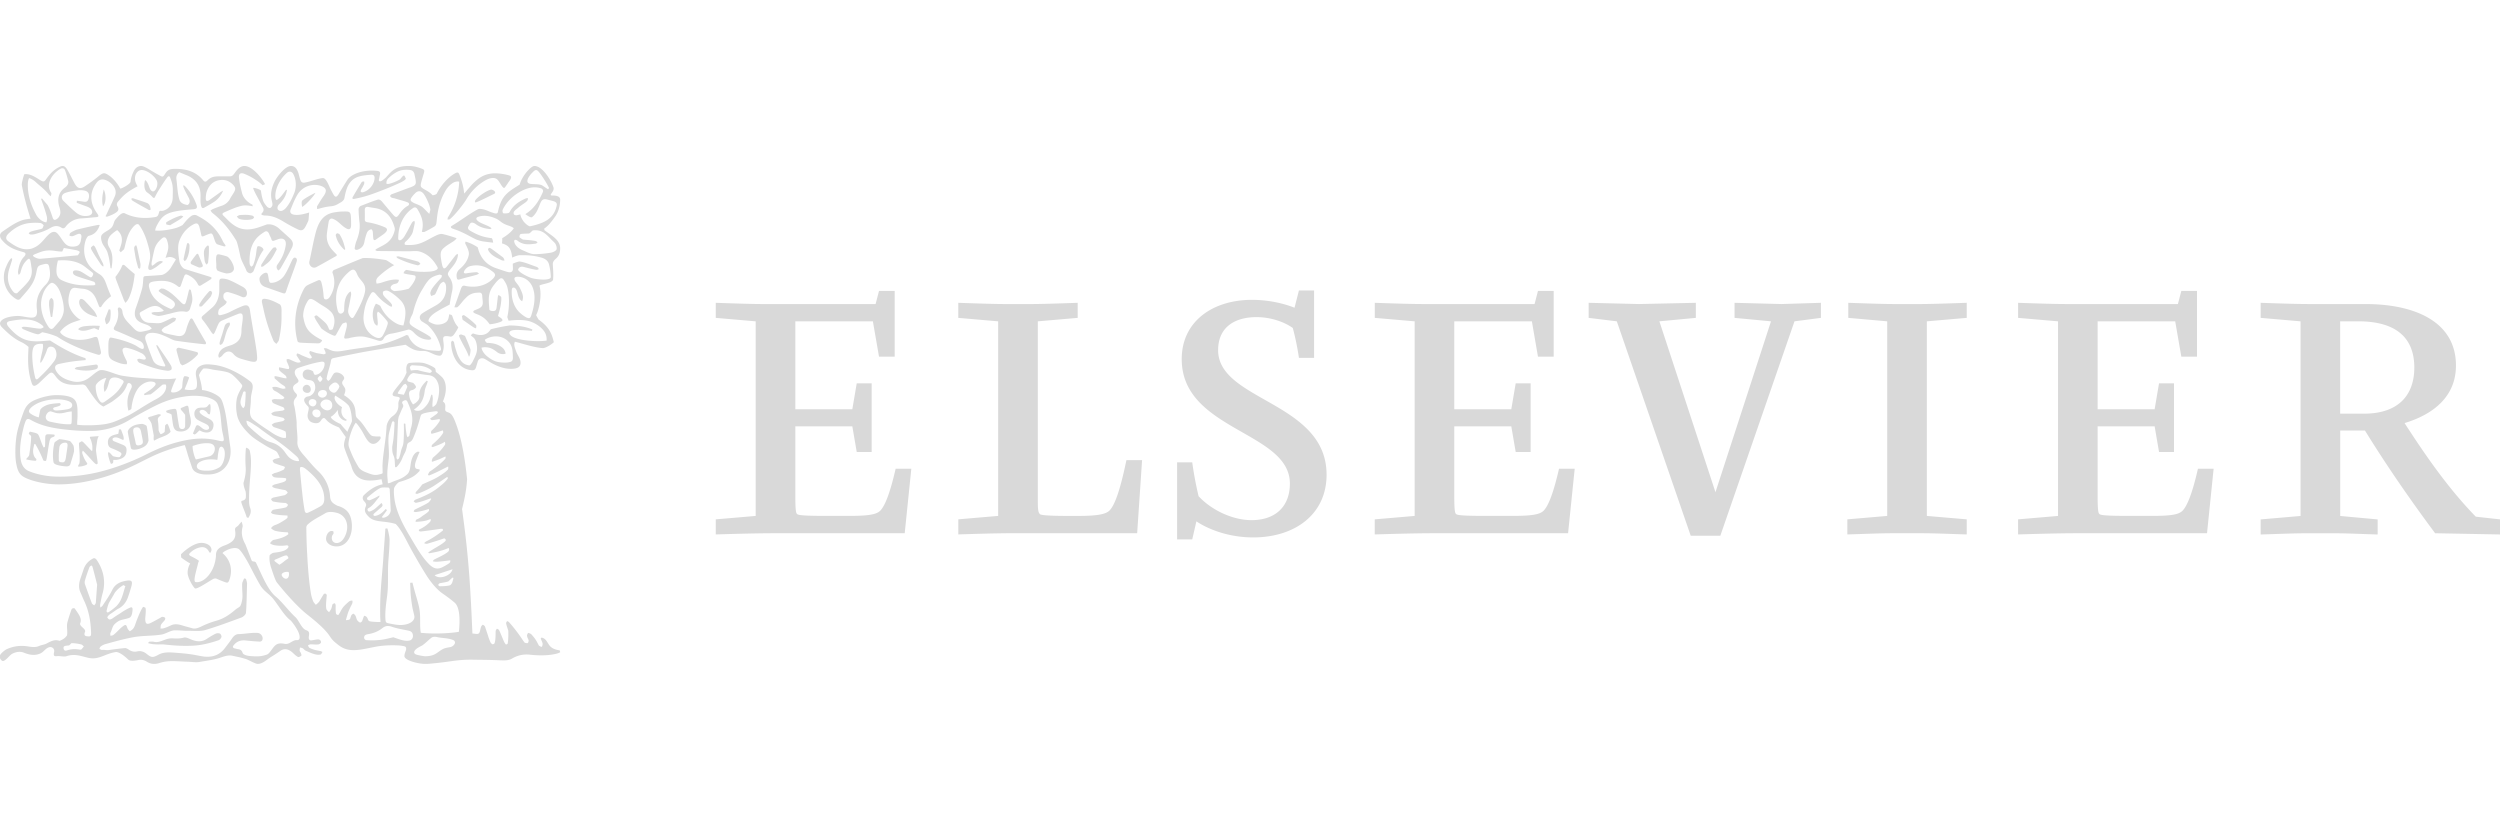 <svg xmlns="http://www.w3.org/2000/svg" width="241" height="80" fill="none"><path fill="#D9D9D9" d="M15.042 38.486c.583-.306.917-.681.972-1.125.014-.098.014-.208-.042-.292a.748.748 0 0 0-.306.015c-.32.264-.75.666-1.14.93-.11.015-.43.042-.568.084-.042-.028-.097-.098-.07-.125.36-.236.764-.459 1.028-.778.168-.195.085-.361-.235-.403-.361-.056-.792.097-1.125.389-.57.486-.833 1.556-.89 2.236-.124.111-.166.111-.291.167-.111-.473-.14-1.028.014-1.5.056-.209.139-.375.292-.709.056-.139.014-.361-.181-.431-.125-.041-.181-.014-.236.111-.277.806-.764 1.153-1.444 1.653-.07.055-.681.389-.847.485-.292-.139-.486-.319-.75-.652-.278-.348-.667-.931-.903-1.278a.47.47 0 0 0-.444-.194c-.375.029-.945.07-1.403-.041-.514-.125-.82-.348-1.14-.792-.263-.361-.388-.431-.721-.111-.278.25-.542.514-.82.778-.083.083-.18.152-.292.222-.208.125-.347.084-.431-.166-.264-.75-.361-1.542-.361-2.348 0-.333.028-.833.042-1.167a2.868 2.868 0 0 0-.708-.472c-.736-.348-1.292-.861-1.861-1.431-.111-.11-.18-.249-.18-.36 0-.083.056-.264.319-.417.333-.194.861-.291 1.361-.305.444-.015 1.028.194 1.472.152.347-.027.458-.292.403-.777-.125-1.07.222-1.765.875-2.417.472-.5.43-1.042.319-1.653-.055-.278-.124-.347-.402-.32-.736.167-.71.181-.847.834-.083.416-.236.847-.472 1.194-.292.472-.694.875-1.042 1.291-.125.167-.264.167-.445.056a2.442 2.442 0 0 1-.958-3.083c.125-.319.305-.667.5-.848l.083.042a.399.399 0 0 1-.014.181l-.222.695c-.278.806-.236 1.569.306 2.264.055.056.111.14.18.167.07.042.208.056.25.014.347-.347.695-.666 1-1.041.36-.417.472-.931.36-1.459a8.647 8.647 0 0 0-.096-.612c-.014-.07-.069-.166-.125-.195-.042-.013-.125.042-.194.112-.333.333-.486.598-.639 1.223a.497.497 0 0 1-.167.222.659.659 0 0 1-.069-.319c.083-.569.222-1.056.569-1.417.236-.25.181-.389-.042-.458-.805-.223-1.485-.446-2.097-1.196a.659.659 0 0 1-.166-.402c0-.153.083-.278.264-.403.708-.487 1.416-.987 2.111-1.139.278-.056.431-.069.569-.083-.319-1-.653-2.181-.847-3.278 0-.222.167-.833.25-1.014.153-.014.347-.014.625.083.319.111.625.319.917.5.29.167.374.167.555-.097.333-.473.708-.89 1.194-1.14.167-.082.278-.138.39-.138.167 0 .292.098.444.334.264.444.5.944.75 1.402.278.473.569.5 1 .194a15.61 15.61 0 0 0 1.333-.986c.417-.319.528-.319.972-.014.403.278.833.792 1.056 1.236.042.083.972-.417 1-.639.042-.403.153-.694.305-1.015.195-.401.473-.512.723-.512.236 0 .667.264 1 .473.236.139.472.277.708.402.36.209.389.209.61-.139.25-.389.473-.458.987-.458 1.028 0 1.958.25 2.667 1.097.125.167.25.181.403.028.292-.292.569-.403 1.097-.403h.958c.208 0 .347.014.542-.264.264-.375.555-.736.986-.736.667 0 1.541.944 1.985 1.75l-.235.111a4.027 4.027 0 0 0-.654-.513 5.802 5.802 0 0 0-1.096-.584c-.403-.166-.583 0-.528.417.056.5.18 1 .306 1.486.139.458.542.861.986 1.056l.027.166c-.07-.014-.166-.041-.277-.055-.32-.042-.583-.056-.875.027-.555.139-1.07.389-1.57.598-.25.125-.25.194-.042.389.278.264.542.569.86.791.904.681 1.793.542 2.793.167l.471-.167c.418-.069.861.098 1.209.417l1 .903c.319.305.389.569.194.958a49.66 49.66 0 0 1-1.056 1.917c-.043.069-.14.194-.237.235-.125-.097-.235-.319-.11-.527l.18-.264a3.856 3.856 0 0 0 .64-1.611c.082-.514-.195-.764-.68-.625l-.418.152c-.18.069-.25 0-.292-.181-.055-.166-.139-.264-.194-.43-.11-.278-.277-.375-.514-.195-.417.265-.722.528-.972.945-.318.527-.416 1.166-.416 1.819 0 .125 0 .25.028.347.014.084.083.153.139.209a.399.399 0 0 0 .194-.181 4.98 4.98 0 0 0 .264-1.015c.027-.194.055-.541.125-.722.043-.096.195-.054.279-.026.207.084.291.181.319.334-.418.527-.681 1.319-.958 2.027-.043.098-.222.223-.333.223-.125-.014-.306-.125-.348-.236-.167-.444-.458-.889-.583-1.333-.306-1.515-.403-1.598-.472-1.694-.64-1.028-1.32-1.848-2.25-2.57-.07-.069-.111-.152-.167-.222.083-.042.153-.111.236-.139a9.96 9.96 0 0 1 .889-.334 1.4 1.4 0 0 0 .792-.722c.11-.194.25-.389.36-.584.154-.277.14-.43-.068-.666-.403-.444-.89-.584-1.472-.459-.57.14-.917.542-1.097 1.084-.07.194-.083.402-.097.611 0 .305.097.36.347.208l1.097-.792.236-.125c-.208.473-.5.848-.917 1.111-.278.181-.556.333-.833.486-.236.166-.32.097-.39-.181-.068-.306-.041-.611-.041-.903.014-1-.486-1.639-1.32-1.985l-.736-.306a.702.702 0 0 0-.277.639c.069.527.083.931.18 1.542.043.194.07.36.14.541.125.278.43.39.75.444.18-.082.333-.346.083-.763-.083-.166-.194-.361-.361-.708-.042-.098-.083-.181-.111-.278-.014-.041-.028-.11 0-.152.042.014.083.014.18.111.473.5.834 1.069 1.084 1.777.097.278.014.389-.264.417-.611.056-1.236.097-1.833.222-.972.209-1.292.57-1.653 1.209-.153.277-.222.458-.236.625.347.027.736.014 1.292-.084.61-.11.944-.208 1.347-.444.264-.306.472-.61.86-.889.112-.083.362-.111.473-.056 1.139.569 1.986 1.292 2.556 2.514.042.111.152.223.208.32.028.041.056.097.042.139-.028.014-.098.041-.14.027-.221-.069-.457-.125-.666-.208-.083-.042-.153-.167-.194-.264l-.195-.569c-.111-.236-.167-.236-.403-.153-.125.042-.25.098-.444.181-.167.069-.25.098-.292-.083a14.661 14.661 0 0 0-.194-.819c-.111-.306-.236-.361-.528-.223a2.858 2.858 0 0 0-1.25 1.277c-.264.542-.361.917-.125 2.348.056.277.278.625.542.708l2.43.75c.057.028.084.056.126.084a.242.242 0 0 1-.083.139c-.306.208-.625.389-.931.583-.167.098-.25.042-.32-.097-.207-.444-.568-.723-1-.917-.152-.069-.235-.042-.305.125-.111.264-.236.639-.333.917-.056.139-.125.194-.278.083-.694-.569-1.417-.598-2.264-.486-.417.056-.611.167-.514.584.167.694.514 1.139 1.083 1.541.194.139.528.334 1.028.542a.59.59 0 0 0 .305-.236c.125-.181.083-.375-.097-.542-.333-.291-1.042-.625-1.39-.944-.055-.069.126-.208.25-.264.084.028.209 0 .293.056.639.292 1.125.806 1.625 1.306.264.25.389.222.472-.139.097-.292.18-.709.264-1.028.014-.041.055-.083.083-.125.042.042.097.069.11.111.057.25.14.569.14.848 0 .291-.111.555-.194.833-.056.277-.264.431-.5.375-.611-.111-1.167.139-1.736.25-.25.069-.542.139-.806.167-.153 0-.458-.098-.625-.167-.042-.028-.056-.098-.083-.139a.9.9 0 0 1 .278-.069c.278 0 .694 0 .917-.125a1.296 1.296 0 0 0-.292-.265c-.597-.485-1.264.028-1.778.292-.292.152-.306.194-.181.5.18.458.514.639.972.639.264 0 .514.042.778.028a.91.91 0 0 0 .375-.084c.347-.139.653-.306.972-.444.098-.027.223.028.333.056-.028.098-.056.223-.125.278l-.792.485c-.083.042-.181.069-.236.125-.111.084-.25.223-.236.278a.529.529 0 0 0 .305.264c.36.111.736.167 1.098.25.569.111.819-.042.972-.611.083-.319.194-.611.333-.902.097-.194.208-.209.32-.014.389.722.805 1.43 1.222 2.139.069.152 0 .236-.153.208a58.773 58.773 0 0 1-2.694-.333c-.306-.042-.611-.236-.917-.375-.472-.209-.931-.403-1.458-.389-.458.014-.723.277-.57.722.208.625.445 1.264.695 1.889.18.431.597.584 1.055.625.208.028.139-.125.083-.222l-.75-1.611c-.028-.056-.028-.139-.056-.208l.056-.028c.056.056.11.098.139.153.403.61.833 1.194 1.208 1.819.069.111.11.306.056.389-.055.083-.25.139-.39.125-.943-.098-1.804-.417-2.693-.764-.097-.042-.236-.236-.208-.319.014-.042.139-.084.236-.069l.333.069c.208.041.306-.056.222-.223a.852.852 0 0 0-.458-.417 5.65 5.65 0 0 0-1.347-.485c-.278-.056-.458.069-.403.319.069.319.222.611.389.944a.5.5 0 0 1 .014.319c-.167-.014-.375.042-1.07-.25-.693-.292-.707-.486-.707-1.348 0-.18 0-.541.042-.708.069-.236.097-.292.305-.25.722.153 1.458.348 2.18.694.209.098.418.278.64.361.18.069.277 0 .25-.194a.652.652 0 0 0-.403-.556c-.764-.319-1.528-.681-2.292-.986-.194-.083-.25-.166-.153-.361.306-.5.473-1.083.333-1.722 0-.042.056-.111.11-.167.084.014.18.069.237.139a.545.545 0 0 1 .11.292c.057.542.418.917.779 1.278.708.75.708.75 1.722.5.125-.015.222-.111.333-.181-.097-.084-.194-.209-.32-.265-.18-.097-.388-.152-.596-.235-.667-.25-.861-.723-.64-1.431a24.68 24.68 0 0 0 .626-1.944c.069-.306.083-.64.11-.959 0-.194.14-.194.25-.208.487-.027.987-.056 1.459-.098.375-.027.792-.458.944-.708l.486-.792a.861.861 0 0 0-.431-.222c-.194-.042-.333 0-.57.069.112-.361.265-.708.265-1.056 0-.222-.056-.486-.153-.722-.097-.223-.25-.265-.431-.125-.361.305-.652.652-.764 1.139a21.91 21.91 0 0 0-.222 1.027c-.07.278-.042.417 0 .5.099-.04.21-.124.279-.18.11-.11.292-.222.444-.264.097-.027.25-.014.333.056-.111.125-.264.194-.375.292a3.217 3.217 0 0 1-.708.458c-.264.111-.375-.042-.32-.306.057-.25.126-.5.154-.736.055-.402-.042-.777-.14-1.166-.152-.528-.25-.89-.5-1.403a4.2 4.2 0 0 0-.402-.681c-.125-.166-.333-.11-.611.223-.444.542-.57 1-.792 1.931l-.055.181-.32.291-.138-.167c.125-.431.25-.681.25-1.028 0-.416-.181-.708-.458-.944-.347.223-.667.5-.75.653-.208.347-.222.694.014 1.055.36.625.306 1.25.194 1.986l-.097-.027c-.07-.542-.125-.959-.264-1.417-.07-.292-.264-.542-.43-.806-.154-.236-.293-.736-.168-.944.195-.319.778-.486 1-.792.236-.347.125-.5.417-.819.18-.208.555-.652.833-.5.847.417 1.736.515 2.68.39.404-.056.487-.042.598-.445.083-.333.139-.11.472-.222.57-.194.86-.694.86-1.306 0-.333.029-.681-.013-1.027-.027-.292-.14-.584-.236-.848-.07-.181-.194-.139-.278-.014-.236.306-.625.916-.833 1.25-.125.194-.222.389-.333.597-.056.153-.125.194-.264.042a3.042 3.042 0 0 0-.5-.431c-.306-.194-.333-.806-.208-1.194.125.069.222.223.305.417.11.264.167.556.375.652.264.139.542-.417.5-.806a.739.739 0 0 0-.083-.277c-.32-.528-1-.959-1.417-.959-.486 0-.792.598-.597 1.167a2.2 2.2 0 0 0 .194.403c-1.152.597-1.458.985-1.917 1.514-.056.069-.111.25-.056.347.222.403.139.542-.305.792a3.946 3.946 0 0 1-.667.277c-.028.015-.083-.027-.14-.041a.27.27 0 0 1 .057-.111c.277-.625.583-1.223.847-1.848.278-.68-.333-1.319-.89-1.527-.36-.139-.651-.056-.887.263-.68.903-.667 1.917.028 2.903.028.041.069.083.083.125.125.181.084.264-.125.278-.486.042-.972.097-1.472.125a1.97 1.97 0 0 0-1.486.792c-.111.166-.264.208-.417.096-.388-.235-.708-.18-1.111.056-.43.264-.902.403-1.402.556-.14.042-.292.055-.431.055-.069 0-.153-.056-.208-.111.041-.056.097-.139.236-.181.25-.083.528-.139.806-.208.124-.027.235-.055.277-.097.055-.07.097-.222.125-.291-.07-.098-.208-.209-.305-.223a5.048 5.048 0 0 0-1.014 0c-.876.084-1.528.5-2.084 1.028-.264.264-.292.527 0 .735.653.473 1.347.931 2.222.709a2.22 2.22 0 0 0 .806-.459c.222-.194.417-.429.597-.638.333-.361.75-.777 1.139-.333.569.652.68 1.333 1.61 1.222.348-.041.5-.166.598-.5l.069-.402c.028-.264-.111-.389-.361-.292-.166.055-.32.153-.485.194-.097.028-.195-.014-.306-.041.014-.098.028-.223.097-.279.167-.11.36-.208.556-.291a39.307 39.307 0 0 1 2.042-.459.597.597 0 0 1 .223 0l-.07.194c-.251.571-.584.751-1.042.862a1.136 1.136 0 0 0-.25.444c-.292.931-.125 1.903.5 2.569.222.25.5.459.792.64.486.277.61.735.792 1.235.11.306.236.611.375.917-.39.292-.722.611-.945 1.014-.097.084-.167.056-.222-.056l-.264-.666c-.25-.584-.653-.959-1.306-1.014-.236-.014-.472-.055-.694-.083-.264-.027-.444.098-.542.403-.25.791-.208 1.527.5 2.264.097.097.319.319.555.417-.125.027-.25.069-.375.11-.375.125-.625.209-.944.417a2.519 2.519 0 0 0-.681.625c.042.167.306.389.639.527.847.348 1.694.306 2.486.042.458-.167.486-.056.57.278l.236 1.041c.056.25-.083.389-.32.306-1.277-.375-2.791-.986-3.888-1.722a6.598 6.598 0 0 0-1.444-.431c-.167.097-.306.222-.458.194-.348-.056-1.056-.348-1.375-.486a.412.412 0 0 1-.153-.152.328.328 0 0 1 .194-.083c.431 0 1.208.181 1.61.181a.645.645 0 0 0 .32-.139.481.481 0 0 0-.166-.208c-.944-.736-2-.57-3.055-.39-.375.069-.403.25-.181.542.597.708 1.264 1.277 2.208 1.389.61.069 1.125 0 1.806-.056 1.083.694 2.167 1.306 3.417 1.709.014.041.014.11.027.181-.5.055-.944.083-1.375.152-.403.056-.806.139-1.195.223-.403.083-.486.333-.264.708.333.542.86.792 1.472.944.43.125.875.098 1.292-.083.514-.236.834-.653 1.319-.917.278-.152.736.014 1.014.098.43.139.847.319 1.278.389a18.23 18.23 0 0 0 2.125.222c.764.056 1.5.111 2.306.098.222 0 .472-.042.75-.056a7.202 7.202 0 0 0-.458 1.083c-.083.223-.014.278.222.265.333-.015.667-.209.806-.473.028-.25.028-.486.083-.75.028-.139.07-.333.167-.348.056-.014.458.056.417.167-.083.223-.153.444-.25.667l-.181.444c.153.027.306.056.472.056.639 0 .75-.098.723-.75a3.774 3.774 0 0 0-.083-.542c-.083-.486.014-.819.43-1.042.418-.208.834-.139 1.25-.097 1.293.139 2.68.931 3.529 1.597.514.403.069.973.069 1.75 0 .486-.097.986-.083 1.236.014.403.18.611.332.723.445.347.945.694 1.418 1 .485.319.721.514 1.305.708a1 1 0 0 0 .403.028 1.49 1.49 0 0 0-.027-.598c-.278-.181-.668-.277-1.111-.431-.084-.027-.168-.139-.223-.236.098-.083.236-.181.334-.194l.722-.152a.498.498 0 0 0 .194-.153c-.043-.069-.098-.152-.153-.166-.306-.084-.695-.153-.945-.223-.096-.027-.139-.111-.207-.194a.953.953 0 0 1 .348-.181l.75-.097a.396.396 0 0 0 .194-.125c-.029-.07-.07-.167-.126-.195-.152-.069-.916-.347-1-.43-.069-.07-.082-.167-.11-.278.11-.056.25-.097.346-.083.264.014.361.014.625.014.084 0 .181-.056.25-.125a.56.56 0 0 0-.166-.194c-.293-.181-.404-.319-.736-.473-.168-.083-.236-.181-.264-.375.11-.027.277-.041.416-.014.223.056.348.125.584.167.069.014.194-.014.264-.028a.26.26 0 0 0-.07-.194c-.082-.083-.207-.139-.319-.222-.166-.111-.457-.39-.625-.528-.055-.041-.027-.181-.041-.236.069 0 .125 0 .194.015.222.041.556.139.736.166.07.015.166.028.236.015-.015-.084-.029-.181-.084-.236-.207-.194-.416-.306-.61-.528-.056-.069-.043-.194-.029-.291l.293.056.36.083c.111.027.195.027.279.027a.328.328 0 0 0 .041-.166 4.895 4.895 0 0 0-.236-.569c0-.07-.027-.153 0-.209.056-.014.14-.014.195-.014.221.083.569.277.819.333.097.028.207 0 .332-.041-.041-.125-.125-.209-.18-.306l-.209-.319c-.027-.056 0-.14.043-.209.069.015.139.028.236.069.235.14.555.25.888.39.153.069.25 0 .292-.069.028-.084-.25-.361-.236-.486.014-.069.028-.084.07-.139.152.041.444.152.652.208l.667.111a.533.533 0 0 0 .153-.056c.083-.028-.014-.25-.153-.514a.47.47 0 0 1 .278 0c.236.097.486.25.805.277.403.042.82-.056 1.153-.111 1.445-.25 2.611-.306 4-.75a14.706 14.706 0 0 0 1.736-.708l.167.042c.403 1.027 1.25 1.333 2.111 1.43.25.028.528.042.792.056.25 0 .306-.069.236-.319a4.492 4.492 0 0 0-1.292-2.194l-.556-.347c-.25-.25-.222-.542.042-.736.444-.306 1.042-.598 1.486-.875.653-.417.875-1.056.833-1.736-.014-.194-.056-.319-.236-.458a.731.731 0 0 0-.333.235c-.153.25-.264.528-.389.792-.042.069-.069.167-.125.208-.125.07-.25.098-.36.14-.029-.111-.098-.223-.07-.334a1.42 1.42 0 0 1 .222-.458c.208-.292.472-.583.82-.958.041-.056.055-.153.082-.223-.083-.027-.167-.097-.25-.083-.375.083-.778.222-1.056.541-.319.39-.36.5-.625.931-.375.598-.68 1.417-.847 2.111-.07.292-.18.389-.278.667-.125.402-.11.5.236.75.514.333 1.181.639 1.667.986.055.055.083.152.125.222-.07.014-.153.069-.236.069-.542-.014-1-.222-1.389-.625-.195-.208-.347-.333-.57-.361-.5.125-1.194.334-1.722.403-.292.056-.528.181-.68.458-.11.236-.32.278-.57.194-.36-.11-.736-.235-1.11-.319-.515-.139-1.057-.041-1.57.069a.902.902 0 0 1-.292.056c-.25.042-.306-.014-.236-.264.07-.306.167-.598.222-.902.014-.125.028-.32-.083-.39-.125.056-.306.084-.36.167-.196.292-.349.598-.529.917-.125.25-.167.25-.43.139a4.783 4.783 0 0 1-1.057-.639c-.25-.403-.514-.736-.653-1.084-.042-.097.097-.166.222-.166.278.222.611.5.861.75.167.181.222.36.333.61.028.056.305.042.347-.055a2.43 2.43 0 0 0 .125-.431c.083-.375.028-.89-.306-1.223-.417-.417-.694-.5-1.264-.889-.708-.486-.805-.458-1.069.014a2.732 2.732 0 0 0-.346 1.306c.194 1.139.457 1.598 1.832 2.306a.38.38 0 0 1-.11.181c-.084.083-.14.125-.293.125-.486-.014-1.167-.028-1.694-.069-.152-.015-.25-.056-.277-.14-.445-1.694-.209-3.458.61-5.027.084-.152.195-.292.334-.361.291-.152.735-.347 1.027-.472.167-.069.25-.015.32.152.124.444.166.764.207 1.139.014.236.028.473.125.515.222.097.417-.084.528-.278.417-.681.528-1.444.222-2.264-.028-.069.042-.223.125-.264.944-.39 1.833-.778 2.792-1.153.542-.027 1.222.028 2.181.181.167.028.5.306.847.5-.444.223-1.083.694-1.528 1.125-.125.125-.278.292-.167.653.361-.028.556-.125.833-.209.431-.125.695-.181 1.042-.181.083 0 .194.015.278.028a.51.51 0 0 1-.125.291c-.125.111-.319.084-.458.167s-.278.236-.194.403c.07.11.264.235.39.222a5.534 5.534 0 0 0 1.318-.222c.208-.167.986-1.195.542-1.292-.25-.056-.792-.098-1.028-.208a.467.467 0 0 1 .278-.32c.25.042.528.111.903.153.361.042 1.417.083 1.833-.083.25-.098.333-.195.25-.348-.389-.708-.93-1.264-1.708-1.486-.333-.097-.736-.027-1.083-.027l-3-.028c-.069 0-.139-.056-.208-.097.055-.044.111-.1.166-.127.292-.167.611-.306.89-.5.43-.292.693-.709.818-1.236a.517.517 0 0 0 0-.292c-.278-1.027-.847-1.764-2-1.902l-.583-.098c-.208-.014-.292.084-.292.278 0 .361.014.556 0 .931 0 .194.097.25.306.277.528.083 1.083.25 1.583.458.306.125.361.306 0 .625-.18.14-.514.361-.847.598-.139.082-.208.013-.222-.126-.028-.223-.028-.458-.056-.681a.467.467 0 0 0-.125-.208.585.585 0 0 0-.444.375 4.905 4.905 0 0 0-.236.861c-.069.375-.292.61-.639.735-.167.056-.32-.014-.292-.166.028-.194.07-.375.125-.556.264-.653.403-1.209.347-1.834a13.38 13.38 0 0 1-.097-1.277.392.392 0 0 1 .292-.417c.5-.194.972-.389 1.5-.556.18-.069.333.015.472.181.347.417.694.834 1.055 1.25.278.307.362.293.598-.04.222-.319.458-.611.82-.806.18-.098.18-.264-.029-.348-.403-.152-.806-.236-1.222-.375-.097-.027-.194-.027-.292-.069-.069-.027-.152-.111-.152-.167 0-.055.083-.139.152-.166.583-.209 1.153-.431 1.723-.639.111-.028.236-.084.347-.14.18-.083.278-.235.25-.431-.014-.248-.083-.47-.125-.706-.042-.222-.18-.389-.417-.417-.43-.055-.889-.027-1.292.195-.306.166-.569.36-.833.625a.574.574 0 0 0-.153.514.664.664 0 0 0 .292-.014 4.124 4.124 0 0 0 1-.417c.167-.181.292-.375.39-.375.055 0 .152.236.18.319-.083.111-.18.223-.917.542-.445.208-1.417.597-2.139.86-.986.362-1.458.431-1.944.543-.056 0-.11 0-.139-.042-.028-.014-.014-.083.014-.139.264-.458.556-.944.847-1.416.042-.07.14-.098.264-.084 0 .084.014.181-.014.25-.083.194-.194.375-.306.569-.014.056-.028.153-.014.167a.222.222 0 0 0 .181.056c.611-.139 1.14-.778 1.153-1.389 0-.236-.11-.319-.348-.306-.36.028-.75.056-1.097.153-.653.167-1.042.625-1.25 1.223a5.754 5.754 0 0 0-.208.847c-.056.306-.32.417-.583.569-.458.278-.694.223-1.083.292a6.405 6.405 0 0 0-.722.167c-.083.027-.167.041-.25.056 0-.111-.028-.209 0-.278.222-.347.417-.694.653-1.014.32-.486.236-.75-.292-.944a1.938 1.938 0 0 0-2.222.792c-.277.444-.485.972-.68 1.458-.125.292 0 .472.305.527.473.084 1.043-.083 1.472-.208-.028.139-.042.681-.083.792-.082.194-.18.389-.291.597-.167.306-.361.403-.694.25-.5-.236-.986-.5-1.459-.791-.556-.335-1.099-.557-1.724-.557a.862.862 0 0 1-.194-.028c-.195-.041-.207-.111-.082-.236.151-.166.166-.32.069-.514l-.64-1.194c-.138-.25-.291-.583-.305-.694.152-.027.736.167.75.277.056.361.082.542.194.903.069.236.235.444.388.625.07.083.238.167.32.125.098-.028.195-.181.209-.292.041-.347-.418-.902.18-2.194.265-.57 1.07-1.556 1.598-1.556.277 0 .5.125.666.528.098.194.168.639.25.819.07.194.168.277.362.264.513-.069 1.207-.375 1.777-.444.361-.056.64.847.82 1.167.277.485.402.902.721.389.278-.473.57-.944.861-1.403.125-.181.32-.333.514-.444.723-.402 1.625-.486 2.348-.402.25.027.32.125.264.375-.042.151-.056.304-.097.457-.028.098.014.153.056.167.055.014.153 0 .25-.069a2.84 2.84 0 0 0 .39-.319l.263-.292c.485-.529.957-.793 1.916-.793.444 0 .792.098 1.194.236.306.111.347.152.264.458-.098.306-.18.598-.264.904-.097.402-.028.458.333.666.32.181.57.32.764.556.153 0 .333-.069.403-.139.39-.792 1.07-1.569 1.722-1.944.292-.167.375-.152.486.139.167.431.292.834.375 1.292.028.125.042.333.07.486.082-.069.25-.292.332-.39.194-.208.361-.444.667-.722.458-.417.861-.694 1.556-.806.542-.083 1.306.027 1.806.181.333.097.07.431-.125.694-.083.139-.167.25-.264.389-.083.139-.153.153-.264.028-.167-.194-.333-.542-.5-.709-.306-.306-.847-.125-1.222.098a5.005 5.005 0 0 0-1.806 1.847c-.264.431-1.167 1.584-1.583 1.875-.056.028-.139.015-.208.028l.028-.194a6.666 6.666 0 0 0 1.098-3.459c-.18-.041-.403-.014-.639.14a2.12 2.12 0 0 0-.639.666c-.639 1.042-.806 2.098-.889 2.944-.028.265-.028.473-.264.598-.389.223-.542.319-.93.5-.098.014-.154 0-.237-.014.195-.819.056-1.389-.417-2.167-.083-.152-.194-.222-.36-.167a3.087 3.087 0 0 0-.404.292c-.708.638-1.098 1.569-1.098 2.694 0 .194.195.194.32.098.167-.139.25-.25.347-.431.236-.389.431-.806.653-1.194.042-.084.153-.153.236-.181a.474.474 0 0 1 .028.277l-.167.75c-.069.306-.444.778-.75 1.015-.055.097-.11.264.083.277.792.042 1.264-.056 1.958-.417.722-.375 1.194-.681 1.514-.639.222.028 1.305.348 1.402.417-.055.111-.139.152-.208.222-.11.098-.639.39-.875.584-.375.306-.5.444-.43 1.069.041.277.082.541.152.806.028.083.097.208.153.222.083 0 .181-.069.236-.139.306-.375.598-.777.903-1.152a.751.751 0 0 1 .181-.111c.014.069.028.139.014.194-.069.444-.305.792-.583 1.125l-.194.236c-.236.347-.25.402-.014.735.292.417.333.875.236 1.32-.07.319-.167.805-.236 1.277l-.819.431c-.444.264-.653.389-.847.556-.319.277-.375.5-.375.569 0 .069.07.111.208.181.125.069.236.111.361.152.417.125 1.181-.027 1.32-.472.041-.098.096-.292.096-.473.14.028.264.028.306.153.153.458.292.777.583 1.083-.042.125-.097.222-.222.417-.18.291-.333.541-.583.485-.083-.014-.194-.041-.306-.041-.18 0-.375 0-.347.333.042.431.097.625 0 1.069-.056.236-.125.5-.36.486-.598-.042-.974-.473-1.543-.458-.486.014-.819-.07-1.069-.195-.306-.152-.514-.319-.653-.402-.625.098-1.708.292-2.417.417-.903.152-1.514.25-2.61.472-.626.125-1.32.264-1.945.403-.222.056-.208.194-.25.416-.11.515-.306 1.015-.389 1.528-.014.083.097.181.152.264.056-.056.14-.098.195-.167.125-.181.208-.389.347-.556.236-.264.875.015.986.361.083.223-.208.319-.18.556.014.208.305.403.305.667 0 .222-.083.375-.125.5.875.556 1.083 1.027 1.111 1.75.028.222.028.333.153.458s.32.306.403.417c.403.472.778 1.222 1.055 1.306.14.041.5.069.764.041l.056.153c-.083.208-.333.472-.556.541-.639.209-.958-.75-1.306-1.291-.18-.278-.36-.542-.542-.723-.278.306-.736 1.542-.708 2.125.014.236.208.625.25.75.14.348.347.792.708 1.389.222.361.64.486 1.042.64.347.125.597.181.958.083.181-.042.25-.056.333-.125l-.014-.708c.028-.806.153-1.515.25-2.306.083-.598.097-.848.14-1.417 0-.306.222-.806.597-1.069.402-.277.57-.652.542-1.125a.887.887 0 0 1 .097-.458c.125-.265-.125-.265-.375-.306-.278-.042-.347-.153-.208-.403.264-.431.64-.806.931-1.222.194-.306.278-.514.347-.694-.069-.361-.042-.903.32-.917.402-.042.916-.056 1.277 0 .39.083 1.014.375 1.153.527a.642.642 0 0 1 .056.281c0 .097.208.167.611.569.305.292.611 1.098.083 2.348.264.152.25.402.222.68-.014.236.056.278.278.361.278.098.431.264.667.848.208.541.805 2.014 1.167 5.597-.069 1.125-.264 1.959-.486 2.875.236 1.723.514 3.834.722 6.736.181 2.736.223 4.139.278 5.264.486.042.64.14.736-.264.028-.125.056-.264.097-.389a.56.56 0 0 1 .167-.194.5.5 0 0 1 .208.166l.292.875c.07.25.14.417.236.653a.65.65 0 0 0 .194.194c.083-.014.14-.027.194-.083.042-.111.07-.265.083-.375.028-.292.028-.515.028-.765 0-.125.07-.208.125-.277a.375.375 0 0 1 .222.152c.153.334.292.695.431 1.015.056.139.125.25.208.347.083 0 .167-.027.181-.111.056-.291.07-.805.056-1.208-.069-.236-.167-.486-.208-.694-.014-.069.042-.181.097-.236a.577.577 0 0 1 .181.098 15.66 15.66 0 0 1 1.375 1.806c.056.056.097.152.153.181.096.039.193.039.277.039a.405.405 0 0 0 .083-.277c-.014-.111-.153-.25-.153-.473 0-.027.028-.111.097-.236.153.028.292.084.347.167.194.208.319.375.431.556.125.208.167.306.264.486a.664.664 0 0 0 .278.139.503.503 0 0 0 .083-.333c-.014-.111-.153-.375-.181-.486l.083-.083c.139.027.292.11.389.222.083.083.181.25.306.444.167.264.444.486 1.056.569.014.055.042.124.042.18-.083.056-.222.125-.597.194-.639.125-1.444.14-2.333.042a2.7 2.7 0 0 0-1.708.375c-.36.208-.75.181-1.18.167-.834-.042-1.682-.042-2.529-.056-1.486-.028-2.069.166-3.556.319-.569.057-.75.084-1.11.084-.654 0-2-.333-2-.75 0-.291.166-.527.166-.681 0-.181-.042-.235-.208-.277-.153-.028-.305-.056-.458-.069-.806-.042-1.598-.014-2.36.139-.432.083-.876.181-1.307.25-1.097.167-1.68-.014-2.25-.473-.389-.305-.542-.444-.805-.847-.473-.694-1.348-1.417-2.223-2.111-.93-.75-2.11-2.097-2.847-3.027-.166-.194-.457-1.14-.555-1.417-.07-.194-.223-.764-.14-1.223.111-.097.25-.208.361-.222.264-.042.668-.069 1.055-.223.125-.056.293-.166.361-.277.028-.056.028-.098.028-.153-.055-.041-.125-.083-.18-.069a3.602 3.602 0 0 1-1.098 0c-.194-.027-.417-.11-.5-.208.111-.139.194-.236.306-.306.626-.125 1.112-.264 1.459-.556a.349.349 0 0 0-.043-.181c-.402-.027-.721-.027-1.18-.139-.14-.027-.334-.152-.444-.264.125-.153.18-.208.332-.278.278-.097.43-.166.723-.347.25-.153.471-.278.541-.403 0-.055 0-.11-.014-.194-.416-.014-.93-.041-1.416-.152a1.131 1.131 0 0 1-.168-.125.686.686 0 0 1 .181-.264c.334-.084.945-.14 1.279-.25a.493.493 0 0 0 .18-.236.605.605 0 0 0-.223-.181 7.203 7.203 0 0 1-1.207-.139c-.083-.028-.153-.125-.208-.236.082-.069.166-.139.25-.152l1.069-.223a.725.725 0 0 0 .291-.25c-.055-.111-.18-.236-.291-.25-.32-.042-.543-.111-.875-.167a1.52 1.52 0 0 1-.278-.11l-.07-.111c.098-.069.209-.139.279-.153.194-.041.471-.125.68-.181.181-.055.375-.125.404-.264a.214.214 0 0 0-.014-.139c-.293-.083-.875-.027-1.14-.111-.096-.027-.18-.125-.235-.25l.25-.139c.319-.069.666-.208.916-.348.055-.083.084-.166.111-.235a.645.645 0 0 0-.194-.098 10.395 10.395 0 0 1-.86-.292.708.708 0 0 1-.14-.235c.043-.056.14-.14.209-.153l.486-.125a3.19 3.19 0 0 0-.236-.486.481.481 0 0 0-.167-.166c-.293-.167-.681-.334-.986-.528-.556-.347-1.14-.681-1.583-1.125-.528-.527-1.042-1.139-1.167-1.916a4.064 4.064 0 0 1-.014-1.417c.056-.348.25-.723.444-1.056.07-.125.125-.236.056-.333a6.16 6.16 0 0 0-.875-.931 1.479 1.479 0 0 0-.542-.292c-.57-.152-1.083-.181-1.417-.25-.403-.097-.681-.125-.875-.097-.153.139-.32.36-.431.639.097.375.278.958.292 1.431.403.041.889.181 1.389.472.402.25.5.39.652.89.348 1.11.445 2.541.68 4.069.223 1.444-.541 2.652-2.013 2.708-.333.014-.653.014-1.014-.098-.305-.097-.555-.264-.653-.569-.14-.416-.292-.847-.417-1.264-.097-.333-.208-.722-.292-.902-1.042.264-2.14.61-3.264 1.152-.972.473-1.778.917-2.805 1.333-1.973.806-4.14 1.306-6.083 1.306-1.028 0-2.167-.208-2.958-.527-.708-.278-.958-.569-1.125-1.458-.097-.459-.125-1.375-.028-2.292.083-.75.208-1.264.722-2.667.223-.611.514-.902.986-1.139a6.118 6.118 0 0 1 1.208-.402c.5-.111.847-.14 1.36-.111.307.014.709.069.987.181.556.208.639.666.667 1.222 0 .319.014.653-.014.973-.028.264-.014.361-.014.472.708.098 2.18.056 2.875-.097.583-.125.819-.223 1.875-.709.724-.322 1.71-1.057 2.849-1.655Zm22.291 12.445c.07.139.222.833.222 1.083 0 .57-.042 1.084-.11 1.973-.098 1.152.027 2.319-.126 3.458-.069.556-.208 1.431-.167 2.194.014.306.056.39.236.431.555.125.93.181 1.208.181.861 0 1.417-.389 1.347-.861-.042-.25-.139-.541-.208-.944-.153-.985-.167-1.333-.195-2.264l.222-.014c.32 1.306.583 1.944.681 2.625.111.611 0 1.667.125 2.208 1.431.153 3.14.014 3.667-.097.125-1.167.097-2.375-.417-2.819a14.862 14.862 0 0 0-1.139-.861c-.667-.459-1.25-1.264-1.528-1.694-.61-.973-.778-1.278-1.319-2.223-.5-.875-.833-1.625-1.18-2.139a3.971 3.971 0 0 0-.5-.653c-.445-.139-.82-.18-1.293-.235-.61-.069-1.014-.14-1.36-.515-.293-.305-.418-.541-.237-.944.098-.208-.027-.36-.194-.541-.167-.223-.125-.459.097-.625.417-.403 1-.806 1.611-.944a.274.274 0 0 0 .111-.028c-.027-.125-.069-.361-.11-.486-.279.042-.584.125-1.14.125-.777 0-1.472-.319-1.75-1.333-.11-.361-.569-1.389-.694-1.848-.083-.277.014-.625.14-1.014-.237-.306-.446-.639-.654-.916-.417-.181-.917-.361-1.25-.765-.139-.166-.208-.181-.333-.097-.11.083-.139.208-.292.347-.153.125-.458.14-.75.015-.278-.111-.416-.403-.402-.681.027-.375.207-.694.041-.848-.292-.306-.556-.652-.208-.889.098-.083.305-.069.43-.139a.926.926 0 0 0 .445-1.042c-.07-.306-.236-.444-.542-.473-.444-.027-.639-.25-.639-.541 0-.375.334-.528.625-.459.125.028.292.084.39.181.027.14.096.334.207.319.5-.055.89-.583.89-1.069 0-.166-.112-.25-.43-.181-.599.098-1.349.32-2.084.57-.402.139-.457.458-.236.833.07.083.125.194.181.277.098.153.056.265-.082.348l-.195.139c-.223.167-.25.361-.111.611a.857.857 0 0 0 .166.222c.168.153.168.278.015.459-.195.208-.25.458-.152.764.069.208.236 1.417.236 1.652-.015.625.11 1.25.069 1.834-.027.431.195.806.598 1.264.444.5.776.944 1.374 1.527a3.639 3.639 0 0 1 1.181 2.486c.028.473.25.639.694.875.945.264 1.264.792 1.375 1.514.195 1.278-.43 2.515-1.583 2.403-.583-.056-.875-.417-.875-.723 0-.319.167-.652.444-.75a.728.728 0 0 1 .25.015.534.534 0 0 1 .028.194c0 .083-.11.139-.153.306-.028.11-.028.333.083.472.125.153.333.208.555.139.264-.083.445-.306.57-.541.528-.959.25-2.098-.764-2.348-.319-.083-.792-.139-1.083.042-.639.389-1.18.611-1.707 1.097a.409.409 0 0 0-.126.306c.015.944.029 1.611.084 2.542.069 1.417.193 2.806.36 3.792.07.402.167.625.222.764.056.125.167.222.25.333.111-.083.194-.167.306-.277.167-.265.306-.528.472-.778l.125-.041c.056.041.153.097.153.152l-.057.637c-.014.236-.028.473.014.694.028.125.167.236.264.319.07-.097.153-.208.208-.319.056-.139.07-.25.111-.416a.36.36 0 0 1 .236-.125.396.396 0 0 1 .083.222c-.014.306 0 .584.028.75.014.111.125.139.222.167l.167-.25c.097-.194.194-.361.306-.514.097-.125.375-.39.583-.556a.449.449 0 0 1 .306-.069.55.55 0 0 1-.028.306c-.236.458-.36.722-.458 1.069-.07.25-.125.416-.139.5.042.014.194-.015.264-.028.055-.014.14-.041.167-.181.028-.11.056-.152.07-.208.041-.098.124-.152.207-.208a.492.492 0 0 1 .222.222c.07.139.083.334.194.459.07.083.111.11.222.18.056 0 .125-.027.195-.11.07-.098.14-.431.222-.542.111.014.18.056.264.152.07.084.097.265.194.348.111.083.958.111 1.111.098 0-.125-.028-.459-.028-.5-.014-.986 0-1.778.07-2.75.068-1.028.18-2.084.235-2.986.042-.736.14-1.875.194-2.764l.183-.029Zm13.945-19.028c-.222-.042-1.153-.098-1.403-.098-.208 0-.764 0-.778.292 0 .083.111.236.236.319.68.458 2.583.542 3.361.417a1.542 1.542 0 0 0-.069-.57c-.194-.569-.889-1.069-1.528-1.277-.653-.208-1.514-.139-2.069-.069l-.125-.348c.222-1 .194-1.931.056-2.666-.083-.417-.195-.611-.417-.944-.125-.181-.278-.167-.444-.028a3.055 3.055 0 0 0-.417.458c-.639.792-.61 1.306-.5 2.486.07.056.153.111.361.111s.306-.098.333-.375l.111-.958a.789.789 0 0 1 .055-.209c.097.028.264.14.278.209.014.11.014.222 0 .347-.056.694-.236 1.125-.305 1.459.042.069.486.264.417.444-.056.139-.75.319-1.222.36-.264-.36-.542-.694-1.153-.944-.278-.11-.583-.208-.347-.389l.361-.152c.653-.265.444-.64.417-1.278-.028-.236-.125-.306-.347-.291-.32.014-.542.041-.806.18-.195.098-.292.195-.444.348-.278.264-.486.598-.764.848-.069.069-.208.041-.319.041.014-.083.056-.166.083-.264.181-.486.348-.986.528-1.486.07-.194.153-.375.361-.333 1 .236 2.028.042 2.736-.667.292-.319.292-.472-.083-.736-.639-.485-1.347-.694-2.153-.472-.18.056-.292.152-.43.306-.084.097-.154.264-.126.319.042.069.14.069.236.056.236-.042.486-.069.75-.098.083 0 .18-.014.25-.014.083.014.153.098.222.139l-.222.111-.514.139c-.375.098-.764.194-1.125.306-.18.056-.264.014-.292-.181-.056-.333.028-.597.292-.819.431-.375.778-.806.875-1.389.056-.319-.208-.792-.347-1.069-.014-.069.014-.125.028-.181.361.083.875.333 1.181.556.236 1.014.861 1.722 1.833 2.027.333.111.667.236 1.014.334.32.097.556.014.542-.334l-.016-.459c.278-.125.597-.223.667-.208.528.069 1.07.333 1.625.514.097.041.194.111.208.222-.083.055-.208.083-.292.055-.402-.069-.805-.181-1.194-.277-.25-.056-.458.056-.5.291.167.306.931.653 1.222.765.403.152 1.945.333 1.931-.084a5.374 5.374 0 0 0-.181-1.235c-.097-.348-.403-.542-.722-.625-.611-.167-1.069-.236-1.889-.236h-.18c-.168 0-.459.097-.75.236-.015-.153-.043-.292-.07-.445-.153-.625-.444-.777-.917-.93.028-.181.028-.306.028-.5.417-.237.917-.626 1.112-.96-.167-.152-.472-.236-.625-.291-.625-.223-.694-.473-1.125-.653-.389-.167-.694-.236-1-.25-.32-.014-.75.069-.834.194-.056.084-.014.209.181.348.278.208.861.375 1.153.569.041.027.083.083.111.111-.056.027-.098.056-.139.056-.389-.042-.764-.111-1.139-.32-.208-.11-.278-.208-.43-.264-.293-.097-.334-.014-.515.306-.139.236.028.361.222.473.667.375 1.167.583 2.014.681.083.083.111.25.14.43a18.996 18.996 0 0 1-1.015-.125 3.267 3.267 0 0 1-.625-.18c-.556-.265-.847-.459-1.403-.709-.292-.139-.583-.236-.889-.347-.153-.069-.208-.167-.042-.265.833-.5 1.64-1.125 2.486-1.583.125-.069.32-.042.472-.014.404.083.543.208.96.333.236.084.472.153.514-.069.125-.611.32-1.069.5-1.333.375-.569.903-.861 1.597-1.306.25-.889 1.111-1.792 1.416-1.792.833 0 1.681 1.514 1.848 2.084.111.416-.57.764-.111.764.389 0 .75.069.75.402 0 .584-.167 1.181-.472 1.611-.305.43-.639.889-1.069 1.181l.028.152c.721.542 1.513.931 1.513 1.75 0 .431-.125.736-.375.959-.194.166-.347.333-.333.583.028.569.07.889.028 1.444-.028.375-1.167.444-1.319.611.278.917-.056 2.389-.319 2.833.083.167.153.292.236.431 1.153.806 1.306 1.542 1.472 2.181-.319.306-.847.569-1.027.569-.736 0-2.389-.556-2.723-.611-.125.236-.055.444.111.917.153.417.431.708.431 1.098 0 .18-.028.485-.556.569-.792.125-1.667-.167-2.486-.681-.152-.084-.277-.181-.43-.25-.25-.139-.569-.042-.653.25l-.167.556c-.097.306-.25.333-.667.25-1.18-.25-1.736-1.528-1.736-2.653 0-.014.055-.111.097-.166.056.041.167.083.18.139.042.208.083.431.153.639.097.306.167.598.348.889.222.431.5.667.972.723.097 0 .222-.181.333-.375.25-.528.486-.889.403-1.514-.028-.209-.097-.515-.25-.709-.069-.097-.194-.166-.333-.291.07-.098.167-.209.25-.181.528.194.917.181 1.236.014.208-.111.306-.25.444-.431a18.669 18.669 0 0 1 1.792-.361c.833 0 1.583.111 2.208.389l-.042.138ZM19.417 52.334c.445 0 .986.222.972.708a1.19 1.19 0 0 1-.097.236.274.274 0 0 1-.111-.028c-.167-.361-.431-.569-.875-.486a1.914 1.914 0 0 0-1.028.584c-.167.181.194.291.417.416.153.084.403.223.486.306-.056.153-.222.417-.236.528a3.734 3.734 0 0 1-.611-.278c.11-.194.208-.319.25-.347.083-.056.43.027.555.069-.014.389-.611 2.014-.292 2.069.792.139 1.86-.958 1.972-2.514-.028-.569.292-.834.903-1.042.722-.292 1.069-.611.944-1.402-.055-.39.167-.278.389-.598.083-.111.18-.208.236-.264.042.111.125.375.097.486-.167.639-.042 1.139.278 1.722l.597 1.542c.138.152.263.027.402.181.515 1.041 1.098 2.583 1.876 3.25.639.527 1.32 1.458 1.93 2.014.348.319.598 1.111 1.043 1.264.32.111.305.278.263.569-.056.348.083.417.222.417.208-.027.417-.083.64-.098.18-.014.32.125.305.292 0 .069-.167.194-.292.194-.236.028-.472-.014-.708-.014-.083.014-.167.056-.25.083.028.098.056.194.125.25.39.209.667.236 1.056.319.07 0 .125.056.208.084-.028.069-.11.222-.18.25a1.156 1.156 0 0 1-.432 0c-.347-.069-.667-.223-.986-.361-.11-.042-.194-.167-.291-.236-.084-.041-.181-.056-.278-.083 0 .111-.043.208-.029.306.014.083.084.152.111.222.028.07.083.209.056.25-.027.042-.25.181-.319.14-.277-.125-.5-.445-.764-.598-.332-.208-.639-.208-.957.014-.32.223-.611.417-.918.598-.387.25-.79.652-1.248.652-.25 0-.875-.389-1.153-.472-.528-.167-.694-.181-1.25-.306-.458-.111-.875.069-1.347.222-.583.181-1.208.25-1.833.361-.361.069-.764 0-1.14-.014-.555-.014-1.096-.069-1.652-.056-.361 0-.764.069-1.111.181a1.603 1.603 0 0 1-.5.084c-.25 0-.486-.069-.723-.222-.25-.153-.5-.209-.792-.153-.264.056-.778.153-.986-.041-.264-.265-.89-.792-1.236-.723-1.111.194-1.64.819-2.722.527-.764-.194-1.264-.375-2.014-.125-.18.07-.667-.041-.861-.014-.278.042-.375-.014-.333-.291l.028-.153c.042-.292-.236-.5-.514-.402-.305.097-.486.416-.778.57-.528.25-1.028.181-1.597-.042-.389-.167-.792-.097-1.167.098-.236.125-.625.694-.889.694-.097 0-.236-.153-.278-.278v-.277c.097-.208.458-.486.611-.569.68-.319 1.375-.403 2.125-.278.333.056.694.098 1.014-.041.25-.111.514-.125.75-.25.417-.223.778-.417 1.25-.25.347-.153.528-.265.708-.528.083-.416-.07-.861.042-1.264.097-.375.25-.833.375-1.194.069-.181.194-.167.319-.153.333.5.736.959.542 1.417-.14.319.583.542.458.861-.111.236-.056.389.18.417.112.014.14.014.195.014.208 0 .222-.139.208-.403-.042-1.097-.208-2.083-.694-3.083-.111-.236-.195-.473-.306-.708-.222-.459-.181-.931-.014-1.403l.32-.944a1.79 1.79 0 0 1 .958-1c.056-.014.208.056.25.125.68.958.93 2.125.597 3.278-.097.347-.167.708-.236 1.083-.014.083.014.181.028.277.069-.056.153-.11.208-.181.333-.514.68-1 .945-1.541.264-.528.694-.736 1.236-.848.583-.111.75-.041.597.528-.097.333-.194.666-.305.972-.167.528-.5.959-.986 1.194-.208.111-.5.348-.708.473a1.262 1.262 0 0 0-.222.181c-.111.152-.14.139-.014.291.11.14.278.056.417-.027.278-.208.542-.361.819-.542.264-.181.556-.36.847-.485.208-.098.278-.015.264.222-.028.292-.07.667-.347.764-.306.111-.722.153-.986.292a1.845 1.845 0 0 0-.472.389c-.181.278-.181.473-.333.764-.027.07 0 .181.014.278.083-.028.18-.028.25-.069.36-.264.556-.556.917-.834.292-.222.347-.194.458.153a.804.804 0 0 0 .236.306c.11-.069.236-.139.32-.25.083-.098.153-.25.194-.375.083-.264.514-1.417.764-1.723.07 0 .167.056.222.084.098.222-.027.958-.014 1.11.014.444.153.542.569.334.306-.153.597-.319.903-.486.056-.042.125-.083.18-.083.098 0 .209.041.265.097.028.028 0 .153-.028.208-.111.153-.264.278-.361.445-.056.097-.042.25-.056.375.097 0 .222.014.319-.028.25-.069.486-.181.722-.292.333-.139.667-.097 1.028.015.347.11.695.194 1.028.291.264.069.569-.056.806-.166.514-.25.944-.417 1.472-.569.722-.195 1.292-.598 1.833-1.056.125-.125.306-.194.444-.319.11-.098.208-.528.222-.667.083-.375-.056-1.25.014-1.639.042-.098.125-.306.18-.403 0 0 .139.042.167.042.042.139.11.361.11.472-.027.667-.041 2.153-.11 2.806 0 .153-.264.39-.417.444-1.167.431-2.347.875-3.528 1.223-.542.139-1.125.056-1.68.069-.445 0-.89-.069-1.32-.042-.347.028-.833.348-1.194.403-.972.152-1.806.083-2.764.264-.89.167-1.736.403-2.583.639a1.355 1.355 0 0 0-.527.259c-.07.055-.083.152-.111.222.097.042.18.111.278.098.208-.028.389.041.61.014a28.87 28.87 0 0 1 1.584-.194c.11 0 .264.083.36.152.265.181.529.236.82.167.32-.069.598.014.876.222.486.39.61.403 1.167.098.43-.236.903-.236 1.375-.208.569.041 1.153.083 1.722.166.43.056.86.167 1.292.223.792.083 1.458-.125 1.972-.764.264-.348.528-.681.75-1.015.167-.235.36-.389.639-.389.597-.014 1.207-.152 1.805-.111.334.028.486.334.486.528-.014.194-.096.319-.319.306a21.702 21.702 0 0 1-1.346-.111c-.458-.042-.833.098-1.111.444-.153.167-.111.278.11.333.098.015.209.056.32.07.236.027.347.139.417.36.042.14.333.278.82.306.625.042.944.042 1.486-.139.222-.069.375-.333.527-.527.361-.515.598-.64 1.236-.515.444.084.75-.389 1.14-.36.471.041.263-.625.082-.945a5.103 5.103 0 0 0-.638-.93c-.64-.473-1.154-1.417-1.709-2.111-.416-.514-.902-.709-1.264-1.334a30.056 30.056 0 0 1-.818-1.514c-.153-.291-.417-.806-.597-1.083-.167-.278-.347-.569-.57-.806-.305-.306-.944-.098-1.263.069-.083.042-.264.125-.375.264.917.778.958 1.848.639 2.64-.097.25-.181.235-.445.139-.236-.084-.5-.194-.722-.292-.153-.083-.292-.042-.458.056-.695.417-1.542.986-1.681.848-.278-.278-.722-1.125-.694-1.542.014-.361.125-.653.25-.848a6.685 6.685 0 0 1-.875-.583l-.014-.306c.58-.571 1.358-1.098 1.969-1.098Zm-17.43-8.111c.069.556.305 1 .833 1.208.764.319 1.778.5 2.625.514a15.869 15.869 0 0 0 3.319-.277c1.723-.319 3.806-1.083 5.36-1.875 1.043-.528 2.098-.958 3.25-1.236 1.223-.292 2.32-.402 3.612-.097.527.125.639.125.569-.265-.042-.25-.111-.5-.153-.764-.125-.889-.097-1.722-.431-2.486-.07-.166-.222-.319-.486-.458a2.91 2.91 0 0 0-.861-.264 6.006 6.006 0 0 0-1.806 0c-1 .152-1.792.389-2.722.833a37.11 37.11 0 0 0-2.556 1.389c-1.208.75-2.597 1.098-3.778 1.098-.89 0-1.472-.028-2.361-.125-1.206-.126-2.4-.334-3.47-.959-.236-.125-.375-.084-.472.166a4.657 4.657 0 0 0-.208.681c-.195.792-.417 1.875-.264 2.917Zm41.416 9.791c-.306.042-.944.125-1.319.14a1.75 1.75 0 0 1-.36-.042c.055-.111.096-.152.152-.181.458-.236.944-.444 1.278-.708.181-.139.153-.278.097-.403-.625.278-1.208.403-1.875.515-.042 0-.069-.042-.097-.07.514-.389 1.194-.694 1.57-1.027.25-.208.068-.264-.015-.348-.542.195-1.083.361-1.653.528-.056.014-.18-.014-.264-.028v-.069c.056-.041.14-.125.208-.152.528-.25 1.181-.708 1.583-1.042l-.028-.139-.18-.015c-.444.069-1.417.208-1.944.264l-.167-.042a.235.235 0 0 1 0-.139c.417-.194.75-.417 1.056-.736.111-.125.083-.235.056-.291-.083.041-.25.097-.36.139-.404.097-.474.097-1.057.139l-.028-.056c.014-.056.042-.097.083-.166.403-.153.486-.292.708-.431.14-.084.431-.292.5-.403.028-.041.014-.152-.014-.181-.486.153-.806.236-1.236.292a.623.623 0 0 1-.222-.042c.042-.097.056-.166.111-.194.583-.291.89-.416 1.292-.666.125-.084.236-.265.292-.361l-.042-.056-.222.069c-.68.264-1.014.319-1.208.361-.083-.014-.139-.069-.222-.139.056-.07.111-.14.167-.167.764-.292 1.306-.556 1.681-.792.403-.236.792-.583.958-.722.222-.194.417-.403.5-.569l-.069-.111c-.764.514-1.098.75-1.389.931a8.133 8.133 0 0 1-1.514.708.33.33 0 0 1-.167-.056.713.713 0 0 1 .07-.152c.097-.098.375-.403.597-.709.667-.306 1.125-.472 1.625-.791.472-.292.667-.459.82-.611.055-.056.082-.208.041-.319-.472.222-1.194.625-1.833.861l-.11-.042c.027-.111.082-.208.152-.319.431-.278 1.042-.723 1.528-1.25.014-.069.042-.153 0-.223l-.292.139c-.25.125-.68.278-.972.375l-.055-.055c.027-.125.055-.223.111-.334.583-.486.861-.806 1.153-1.222.056-.084.056-.167 0-.319-.333.235-.792.375-1.153.514l-.11-.028c-.015-.125 0-.097.041-.194.431-.389.792-.694 1.056-1.139.028-.042.014-.167-.028-.25-.36.125-.625.223-1.014.319-.042 0-.083-.014-.125-.027.014-.125 0-.153.042-.25a4.11 4.11 0 0 0 .764-.89c.07-.097.056-.18.014-.25a6.25 6.25 0 0 1-.695.111c-.069.014-.167-.069-.208-.152.083-.056.194-.139.25-.167l.403-.292a.552.552 0 0 0 .111-.18c-.083-.042-.153-.084-.208-.07-.277.042-.542.07-.819.125-.61.125-.61.209-.667.39-.292 1.083-.486 1.569-.68 2.027-.084.194-.182.361-.376.444-.264.125-.208.264-.278.514-.11.5-.18.473-.389.959a2.615 2.615 0 0 1-.583.931c-.028 0-.11.014-.139 0l-.042-.694c-.055-.459-.153-.361-.222-.834-.014-.139-.014-.291-.014-.431.042-.277.097-.527.125-.806a19.31 19.31 0 0 0 .097-1.555c-.042-.028-.083-.084-.139-.125a.386.386 0 0 0-.125.18c-.083.32-.236.82-.292 1.153-.097.764.07 1.5 0 2.264-.069.681-.194 1.319-.11 2.014l.027.39c.25-.028.236-.056.583-.195.472-.18.806-.25 1.278-.666.333-.292.278-.861.403-1.319.153-.569.375-.765.597-.861.056-.014.125.014.194.027-.139.319-.208.486-.333.819-.11.292-.222.765.097.82l.236.041c.014.056.014.139-.028.181-.305.292-.542.639-1.917 1.028-.153.041-.5.458-.514.625-.028.208-.028.458.014.819.14 1.36.82 2.652 1.583 3.916.64 1.084 1.111 1.903 1.82 2.611.318.292.666.514 1.207.264.292-.139.652-.36.736-.444.055-.058.068-.154.055-.238ZM24.78 34.306c.041.542-.056.681-.75.5-.236-.056-.472-.125-.708-.194-.347-.098-.597-.223-.82-.486-.277-.319-.624-.319-.93-.014-.083.069-.14.181-.236.25-.056.056-.14.083-.222.125-.042-.083-.083-.181-.056-.264.069-.319.264-.556.569-.709.208-.11.472-.18.694-.25.639-.25.958-.639.958-1.389 0-.431.125-.861.125-1.306 0-.319-.111-.416-.417-.319-.528.209-1.028.417-1.556.639a.66.66 0 0 0-.375.348c-.14.277-.236.569-.375.848l-.111.139c-.042-.042-.097-.069-.14-.125l-.374-.556a10.147 10.147 0 0 0-.444-.611c-.236-.277-.236-.361.027-.569l.86-.75c.432-.402.598-.931.64-1.527v-.806c-.014-.361.056-.459.417-.417a2 2 0 0 1 .708.208c.389.167.778.39 1.167.598.208.125.36.306.375.569.014.306-.181.5-.472.389a8.663 8.663 0 0 0-1.306-.458c-.222-.056-.444.069-.486.277-.083.515.347.542.306.681-.111.361-.694.473-.778.806-.068.303-.068.498.21.442a3.88 3.88 0 0 0 .833-.277c.458-.236.68-.348 1.18-.556.486-.208.736-.139.806.402.194 1.306.444 2.569.625 3.834.027.153.04.361.056.528Zm11.151-3.931c0-.166.014-.431.111-.694.042-.125.111-.277.195-.402.14.041.32.125.43.222a3.6 3.6 0 0 0 1.57 1.694c.236.125.472.167.652.181.07-.277.195-.736.195-1.25 0-.402-.125-.833-.5-1.208-.32-.319-.75-.667-1.11-.848a.493.493 0 0 0-.557.056c-.014.084-.014.236.042.319.18.306.611.584.792.875.042.056.042.153.042.236a.453.453 0 0 1-.236-.056 7.444 7.444 0 0 1-.639-.458 4.729 4.729 0 0 1-.694-.708c-.208-.236-.347-.236-.5.027-.389.625-.583 1.236-.667 2-.11.902.306 1.75 1.111 2.139.347.153.598.111.764-.208.181-.333.306-.611.417-.973.056-.181.056-.264-.083-.431a8.553 8.553 0 0 0-.555-.625c-.125-.125-.208-.194-.278-.222a.372.372 0 0 0-.083.236c.014.291.056.583.07.875a.553.553 0 0 1-.056.25.574.574 0 0 1-.32-.375 2.093 2.093 0 0 1-.113-.652ZM4.056 19.139l.542.64c.222.416.347.806.458 1.139.098.332.236.332.445.18a.774.774 0 0 0 .319-.654 2.108 2.108 0 0 0-.125-.583c-.181-.722-.056-1.333.584-1.792.208-.152.36-.389.292-.652-.098-.361-.182-.708-.32-1.042-.056-.152-.264-.194-.403-.111-.71.375-1.542 1.445-.903 2.334.028.055-.014.221-.056.319a1.682 1.682 0 0 1-.222-.208c-.388-.486-.833-.792-1.278-1.209a1.72 1.72 0 0 0-.583-.333c-.097.167-.167.514-.097 1.208.083.681.264 1.375.778 2.319.125.223.25.348.43.5.125.111.375.236.556.236a.956.956 0 0 0 .042-.556 14.497 14.497 0 0 0-.417-1.318l-.14-.389.098-.028Zm47.013 2.68c.5-.097.903-.235 1.083-.306.806-.305 1.333-.819 1.514-1.694.056-.235-.083-.36-.333-.431-.125-.041-.389-.097-.528-.139-.514-.151-.611.07-.805.557-.153.375-.306.806-.708 1.125-.125.098-.542-.208-.653-.292.778-.458 1.292-1.208 1.681-2.097.083-.167 0-.333-.181-.389a1.925 1.925 0 0 0-.805-.084c-1 .098-2.347 1-2.875 2.153-.042.097 0 .306.055.333.111.042.39.014.514-.027.07-.015.111-.111.153-.181.333-.584.875-.944 1.514-1.223.056-.027.125-.014.194-.027a.32.32 0 0 1-.042.222.83.83 0 0 1-.194.194c-.208.153-.43.292-.639.459-.222.208-.264.181-.458.416-.056.071-.056.223-.015.279.042.069.195.097.278.083l.347-.083c0 .222.264.652.39.777.138.14.291.292.513.375Zm-17.222-.096c-.014.277-.11.444-.36.346-.529-.222-.849-.791-1.432-.985-.208-.07-.347.125-.375.319-.097.597-.18 1.125-.18 1.347 0 .819.431 1.264.875 1.709.125.11.125.18-.014.25-.597.333-1.195.68-1.792 1-.167.11-.375.139-.556 0-.18-.153-.236-.348-.18-.542.208-.903.361-1.833.597-2.723.361-1.389.972-1.875 1.986-2 .361-.056.64-.056.917-.056.292 0 .43.056.472.32.028.195.042.39.042 1.015Zm1.361 6.18c0-.681-.542-.875-.778-1.459-.222-.569-.43-.569-.889-.152-.514.486-.833.917-1.028 1.625-.167.625-.139 1.319.028 1.958.042.194.153.417.375.348a.378.378 0 0 0 .264-.361c0-.583.056-1.139.347-1.514.125-.167.194-.209.264-.25.083.139.056.306.056.333-.083.431-.153.861-.25 1.292-.056.291-.056.444.097.708.167.264.306.292.417.111.527-.848 1.097-2.069 1.097-2.639ZM6.154 29.778c-.028-.625-.181-1.153-.375-1.667-.223-.542-.556-.847-.778-.847-.208 0-.681.556-.833 1.015-.18.458-.222.875-.208 1.166.028.709.25 1.348.68 2.015.098.139.278.402.528.139.208-.236.36-.403.57-.653.249-.307.429-.752.416-1.168ZM31.236 47.75c-.139-1.097-.973-1.875-1.598-2.416-.222-.181-.347-.265-.444-.292-.082-.028-.166-.042-.235 0-.056.042-.043.181-.043.292.07.694.14 1.514.223 2.208.056.583.125 1.056.223 1.639.042.264.167.333.401.208.361-.166.708-.347 1.056-.541.32-.181.514-.362.417-1.098Zm10.958-10.889c-.194-.473-.5-.667-.972-.708-.167-.015-.319-.042-.542-.069l-.806-.125c-.278.041-.458.264-.625.639.014.069.042.166.097.181.153.056.444.11.486.139.056.042.236.236.278.389-.042.125-.208.264-.417.306-.278.056-.292.277-.236.569.042.278.14.514.361.806.194-.111.278-.152.417-.306a.633.633 0 0 0 .194-.542c-.042-.597.292-1.041.708-1.444l.097.056c-.07.348-.25.598-.292.944-.083.709-.319 1.306-1.028 1.778.056.097.208.125.347.125a.775.775 0 0 0 .57-.223c.292-.264.528-.583.64-.986l.11-.347c.014 0 .083.014.097.027l.042.319c0 .14-.014.25-.028.473-.014.111-.014.264.014.375.167-.069.25-.167.347-.277.266-.612.391-1.529.141-2.099Zm8.764-14.347c-.125 0-.61.015-.75.042-.11.028-.167.292-.11.333.138.098.221.167.332.209.444.041.64.041 1.139.125a.418.418 0 0 1 .25.139c-.042.042-.097.111-.181.125-.638.082-1.069.138-1.61-.181-.083-.056-.167-.139-.25-.167-.18-.069-.25.056-.194.223.097.319.361.583.833.777.39.167.764.375 1.153.361a9.76 9.76 0 0 0 1.514-.139c.264-.042.528-.194.569-.319.041-.125-.014-.417-.153-.598-.097-.11-.25-.25-.361-.36-.555-.584-.917-.959-1.75-.875-.111.014-.278.305-.43.305Zm.57 6.209c0-.348-.042-.598-.139-.903-.208-.652-.736-1.083-1.375-1.139-.347-.014-.514.056-.375.375.042.111.348.431.473.694.152.319.305.639.305.917a.946.946 0 0 1-.083.375c-.208-.111-.32-.361-.36-.486-.098-.292-.112-.472-.209-.639-.083-.153-.18-.194-.236-.194-.125 0-.18.056-.194.236-.042.666.111 1.666.917 2.305.125.111.403.306.542.361.264.098.333.028.417-.208.164-.514.317-1.098.317-1.694ZM5.584 25.111c-.125.5-.153.819-.14 1.098.015.36.182.652.515.805.986.473 2.028.542 3.097.486.042 0 .139-.069.139-.097-.014-.069-.042-.167-.097-.209-.056-.056-.14-.056-.236-.097-.473-.153-.973-.292-1.458-.473a.84.84 0 0 1-.306-.181c-.125-.166-.07-.347.125-.375.167-.014.347.015.514.084.292.139.542.333.833.5.097.056.208.152.319 0 .083-.14.167-.265-.014-.403l-.694-.54c-.597-.473-1.486-.695-2.597-.598Zm21.555 5.306c.014.806-.084 1.597-.264 2.402-.043.111-.14.209-.236.334-.111-.111-.223-.181-.277-.306-.417-1.014-.764-2.056-.986-3.167-.043-.181-.098-.389-.126-.569-.027-.236.07-.319.279-.306.527.056.986.292 1.457.542.07.056.125.208.14.319.027.209.012.459.012.751ZM3.945 34.959c-.014 0-.042-.015-.07-.028 0-.125.057-.375.07-.472.069-.334.153-.611.194-.903a1.26 1.26 0 0 0-.014-.402c-.14-.028-.472-.015-.64.069-.222.097-.32.319-.36.694-.028.25-.014.611.014.958.042.486.125.986.236 1.459.056.277.167.305.36.11l.43-.416c.376-.375.696-.736 1.015-1.153.278-.361.319-.708.208-1.056-.083-.291-.292-.402-.5-.402-.236 0-.32.181-.375.361-.097.291-.194.5-.292.708a2.728 2.728 0 0 1-.276.473Zm43-1.903c.416 0 .763.083.874.125.5.181.722.403.82.583.083.167.097.25.097.334a.904.904 0 0 1-.833-.167c-.167-.125-.333-.25-.556-.347a1.523 1.523 0 0 0-.93-.07c.027.292.305.653.541.834.583.472.986.569 1.43.597.375.028.681 0 .875-.083.14-.056.194-.25.18-.417-.028-.541.014-1.11-.5-1.583-.556-.527-1.36-.514-1.903-.277-.097.041-.236.11-.305.18a.53.53 0 0 0 .21.291ZM27.57 18.306h.096l-.04.194c-.098.473-.376.848-.709 1.181-.18.167-.222.431-.097.556.25.223.529.027.709-.152.375-.417.61-.931.819-1.431.264-.625.207-1.403-.098-1.917-.152-.223-.389-.25-.582-.083-.598.514-1.125 1.416-1.125 2.222 0 .125.014.348.097.389.082.041.36-.223.485-.376.166-.195.291-.389.445-.583Zm11.36 22.542c.056-.042.125 0 .153.014.014.375.055.652.111 1.027.014.084.056.195.083.25a.575.575 0 0 0 .181-.125l.14-.68c.318-.959.082-1.723-.32-2.598-.069-.167-.18-.194-.347-.111-.125.056-.222.139-.125.306.097.139.083.25 0 .389-.125.25-.222.528-.36.819a2.334 2.334 0 0 0-.084.57l-.139 3.333c0 .027-.014.069 0 .097a.3.3 0 0 0 .097.167c.056-.042.111-.083.14-.125.068-.181.124-.361.166-.556.097-.541.25-.556.278-1.097.04-.555.04-1.125.026-1.68ZM7.404 19.556a.486.486 0 0 1 .014-.208l.583.083c.278.056.417.028.514-.194.153-.402.07-.777-.361-.861a2.125 2.125 0 0 0-.667-.028c-.403.055-.806.111-1.195.25-.361.125-.444.5-.18.764.417.402.819.806 1.25 1.152.36.292.777.361 1.18.278.195-.042.347-.167.347-.333a.476.476 0 0 0-.14-.334 1.225 1.225 0 0 0-.318-.194l-1.027-.375ZM6.82 44.625c-.042.194-.125.348-.431.334a3.87 3.87 0 0 1-.833-.125c-.306-.084-.39-.195-.403-.306-.097-.556-.042-1.319.097-1.848.028-.083.347-.277.472-.347.403.041.722.11 1.014.18.11.07.333.403.347.445.055.18.055.375.055.555-.11.473-.25.876-.318 1.112Zm31.096 16.806c.181.069.431.153.653.223.333.097.597.152.89.097.235-.041.374-.264.346-.5-.014-.208-.11-.375-.375-.444-.569-.125-1.153-.208-1.694-.402-.32-.098-.57-.084-.848.125-.417.333-.833.5-1.36.597-.112.014-.25.042-.348.125-.069.056-.097.209-.069.278 0 .083.14.181.194.181.458.027.82.027 1.25-.015.445-.029.89-.154 1.361-.265Zm3.042 1.833c.472 0 .806-.083 1.125-.291.236-.153.472-.361.736-.459.181-.069.417-.097.611-.139.208-.041.417-.25.431-.416 0-.236-.195-.265-.348-.32-.444-.139-.972-.125-1.43-.235-.153-.028-.36-.028-.486.069-.36.277-.458.431-.875.736-.139.083-.569.264-.722.485-.125.153-.125.348.208.431.264.069.597.125.75.139ZM25.014 26.861c0-.236.43-.611.666-.569a.26.26 0 0 1 .125.097c.043.153.07.32.098.5.027.195.082.375.194.375.485.028 1.055-.305 1.319-.722.291-.444.5-.958.735-1.444.056-.125.181-.319.334-.25.139.056.166.208.11.375-.305.916-.68 1.861-.985 2.764-.098.333-.14.348-.459.236l-1.541-.542c-.387-.125-.596-.403-.596-.82Zm11.791 22.987c.028.041.125.083.208.056a.964.964 0 0 0 .361-.167c.167-.125.292-.361.292-.542l-.097-2.027c0-.056-.083-.167-.125-.167-.278 0-.61-.056-.833.069-.43.236-.792.569-1.18.875-.043.042-.07.181-.043.194.083.056.181.111.25.084.195-.069.403-.167.583-.264.125-.056.236-.14.361-.195 0 .07-.014.125-.042.167-.332.375-.582.819-1.04 1.069-.056.014-.083.111-.069.167.028.069.097.152.153.152.14-.014.417-.166.514-.235.278-.223.403-.361.681-.598.097.139.153.25.014.375-.069.083-.153.139-.236.208-.153.153-.347.292-.514.459-.055.056-.055.11-.028.152.028.042.111.069.14.056.193-.027.374-.111.527-.208.181-.125.347-.292.514-.473.014.028.111.125.097.139-.14.209-.307.417-.488.654ZM12.987 26.417c-.098.847-.236 1.597-.57 2.333a1.575 1.575 0 0 1-.32.444c-.138-.194-.221-.444-.25-.527l-.61-1.583a1.808 1.808 0 0 1-.111-.39c.222-.277.5-.694.625-1.027.056-.153.153-.181.292-.069.333.305.624.569.944.819Zm1.333 16.056c-.07.222-.153.444-.514.639-.194.098-.514.236-.875.236-.167 0-.292-.042-.32-.194-.097-.515-.207-1-.291-1.5-.014-.125.097-.292.194-.375.32-.306.75-.39 1.18-.417.098 0 .404.125.445.208.098.472.14.889.18 1.403Zm-4.07-6.029c-.332 0-.916.417-1.013.709-.014.041-.014.097-.014.139.014.458.11.902.36 1.306.154.236.279.291.515.125.389-.278.806-.556 1.139-.903.264-.264.472-.597.652-.916.11-.223-.125-.292-.347-.403-.292-.139-.611-.139-.778-.056-.167.084-.236.265-.264.403a3.287 3.287 0 0 1-.181.583c-.056.111-.14.264-.25.348a1.82 1.82 0 0 1-.056-.542c.016-.209.099-.487.238-.793Zm4.5 25.654a3.328 3.328 0 0 1-.47-.098c.042-.069.056-.125.125-.139.11-.014.375-.014.403 0 .528.152 1.014-.236 1.514-.306.11-.014.236-.027.36-.014.334.014.654.027 1.015-.069.153-.056.347.014.514.083.569.264 1.11.403 1.667.069.292-.194.583-.375.889-.527a.556.556 0 0 1 .445-.014c.069.055.18.235.125.347a.482.482 0 0 1-.278.292c-.82.277-1.681.5-2.583.527-.917.042-1.806-.027-2.694-.125-.194-.014-.375 0-.542 0-.044.001-.322-.013-.488-.026ZM3.196 43.389c-.028.236.042.598.236.792l.083.083-.042.153c-.181.014-.722-.069-.917-.125-.125-.042.236-.236.264-.458.07-.459.182-1.223.182-1.765 0-.097-.222-.194-.222-.277a.339.339 0 0 1 .11-.181c.654.152.75.139.876.444.125.278.25.75.445 1.083a.36.36 0 0 0 .125-.069c.028-.306.014-.75.028-.958.014-.167.083-.25.264-.25.139 0 .486.014.625.042a.237.237 0 0 1 .012.097c0 .084-.111.111-.14.125-.305.111-.318.139-.457 1l-.153.986c-.013.07-.041.223-.083.32-.083.014-.236 0-.264-.069a11.577 11.577 0 0 0-.764-1.556l-.083-.014c-.042.111-.07.25-.097.389a.926.926 0 0 0-.028.208Zm20.5 4.584a2.578 2.578 0 0 0-.014-.569c-.083-.236-.167-.459-.194-.667-.014-.083-.028-.167 0-.236.139-.486.236-.986.194-1.486a11.577 11.577 0 0 1 .014-1.708c0-.056.028-.097.042-.152.167.056.292.166.333.277a4.4 4.4 0 0 1 .097.569c.056.528.014 1.042-.014 1.556-.083 1-.167 1.931-.14 2.917.015.152.043.347.099.486.125.305.055.625-.181.972l-.153-.069c-.111-.417-.39-.986-.514-1.431-.014-.083 0-.152.11-.167.182-.042.307-.154.32-.292Zm9.666-7.404c-.403-.041-.82-.402-.792-1.056-.208.292-.458.556-.68.667.013.223.57.542.944.694.222.292.375.431.653.75.167-.431.375-.791.444-1.027-.028-.653-.139-1.223-.333-1.514-.306-.348-.792-.64-1.264-.945-.236.25.07.792.64 1.111-.126.361-.112.903.457 1.223l-.069.097Zm-27.832-1a9.01 9.01 0 0 0 .944-.11c.222-.056.472-.111.486-.39.014-.25-.292-.389-.486-.444-.736-.222-1.972-.181-2.931.292-.25.139-.458.277-.597.431-.222.236-.181.389-.014.514.195.138.458.291.806.374.042-.208.097-.542.152-.75.112-.167.306-.292.487-.375.375-.181.806-.208 1.347-.25.042-.014.125.069.125.111 0 .041-.056.125-.097.139a2.256 2.256 0 0 1-.375.125c-.07.014-.25.056-.25.139 0 .153.153.209.403.194Zm2 5.404c-.014-.111.11-.25.125-.319.027-.154.027-.362.027-.515.014-.402-.07-1.055-.07-1.444l.223-.139c.069-.027.125.014.208.083.195.195.61.653.806.834.014 0 .042-.042.056-.056v-.292c0-.208-.042-.361-.097-.583-.07-.25-.25-.431-.056-.444l.764-.056c-.07.152-.125.264-.152.486-.042.306-.098.583-.111.875.042.444.139.889.167 1.264 0 .027-.055.069-.111.097a.66.66 0 0 1-.208-.139c-.375-.375-.64-.722-1.111-1.181a.413.413 0 0 0-.07.209c.083.291.208.61.403.889.125.167.153.222-.153.333-.168.056-.446.125-.64.098Zm12.347.402c.444 0 .806-.041 1.264-.319.43-.264.61-1.167.5-1.611a.581.581 0 0 0-.152-.306c-.14-.139-.292-.097-.375.153-.028.139-.098.472-.111.625a2.745 2.745 0 0 1-.056.417 3.24 3.24 0 0 0-.986-.028c-.333.042-.986.236-.986.639-.001.374.555.43.902.43Zm3.888-4.819c-.027.167.098.444.18.514.418.403.834.75 1.265 1.098.277.208.569.375.916.472.529.14.959.445 1.279.861.096.139.194.278.305.417.223.277.515.472.904.527.069.015.152 0 .221 0-.055-.235-.055-.264-.221-.431a18.806 18.806 0 0 0-2.264-1.777 26.305 26.305 0 0 1-1.418-1.014c-.207-.153-.375-.236-.582-.389-.14-.084-.39-.25-.585-.278ZM9.362 56.375v-.014a67.72 67.72 0 0 0-.445-1.723c-.014-.055-.111-.139-.125-.125-.055.042-.14.098-.167.153-.153.417-.306.833-.431 1.277a.619.619 0 0 0 0 .39c.222.61.43 1.222.667 1.833.042.083.152.139.222.194.055-.083.139-.167.153-.236l.126-1.749Zm2.444-14.597c.042.11.097.25.11.389.015.097.015.167-.013.222-.014.028-.07.015-.125-.014-.292-.125-.611-.319-.875-.139-.097.069-.056.236.069.292l.819.333c.36.139.458.306.389.75-.07.417-.375.583-.736.681a1.474 1.474 0 0 1-.514.042c-.028.125.014.277-.083.333-.07.042-.083.027-.153.056a3.928 3.928 0 0 1-.14-.361c-.013-.056-.138-.431-.138-.652 0-.084.028-.098.056-.125.125.041.236.208.417.389.223.069.61.139.667.069.11-.139.153-.223.153-.278 0-.097-.125-.18-.236-.235-.292-.153-.444-.209-.75-.334-.278-.11-.32-.36-.32-.597 0-.25.126-.514.529-.653.125-.041.347-.097.472-.125a2.43 2.43 0 0 0 .056-.416c.069-.015.194-.028.208.014l.138.359ZM6 24.25c-.556 0-.917-.152-1.472-.097-.403.027-.792.208-1.181.36-.056.029-.153.071-.167.126 0 .056.125.14.18.167.209.098.348.153.543.139 1.152-.097 2.444-.222 3.597-.334.069-.083.125-.167.194-.319-.028-.056-.208-.153-.375-.181l-1.166-.208L6 24.25Zm13.25 17.236c-.056.027-.125.098-.264.236a.714.714 0 0 1-.236.166l-.153-.097.25-.598c.083-.235.18-.264.403-.11l.208.166c.167.139.389.25.597.153.194-.098.083-.361-.111-.473-.306-.181-.528-.236-.89-.458-.221-.139-.318-.334-.318-.611 0-.236.167-.514.458-.542.11-.027.25-.027.417-.027.194 0 .319-.028.444-.194.097-.125.194-.194.222-.069.028.194.028.306.014.5 0 .069-.028.291-.07.416-.068-.014-.11-.014-.166-.041-.181-.292-.417-.417-.611-.39-.181.028-.278.167-.14.32.098.11.209.18.334.264.18.111.389.194.57.306.43.235.403.556.347.791-.07.292-.278.5-.625.5a1.24 1.24 0 0 1-.68-.208Zm-.847-.861a.998.998 0 0 1-.07.431c-.138.361-.541.542-.874.542-.39 0-.611-.084-.736-.473-.07-.222-.14-.902-.181-1.152-.083-.084-.208-.125-.403-.181-.097-.028-.111-.098-.125-.181.139-.069.389-.139.57-.167.403-.069.403-.041.472.334.056.431.125.875.208 1.306.014.139.098.277.306.277.167 0 .278-.111.278-.306 0-.333.014-.722 0-1.069-.07-.083-.194-.264-.32-.389-.152-.181-.166-.236.057-.319.528-.209.569-.334.639.347.026.264.179.667.179 1Zm.166 2.389c-.028.306.18 1.098.319 1.278l1.306-.306c.347-.098.542-.458.514-.792-.042-.25-.181-.389-.445-.444a1.517 1.517 0 0 0-.25-.027c-.514-.014-.972.111-1.43.264-.014.013-.014.013-.014.027ZM6.917 39.667c-.167 0-.39.042-.555.083-.333.084-.5.111-.82.084-.18-.015-.486-.14-.667-.181-.194.014-.39.194-.458.472-.042.278.125.473.43.528.626.139 1.209.25 1.793.25.223 0 .25-.028.264-.209.014-.166.014-.319.014-.485v-.542h-.001ZM21.82 26.361c-.222-.056-.542-.125-.82-.264-.096-.028-.152-.25-.152-.361.028-.333-.056-.667 0-1 .028-.181.125-.25.306-.208.25.056.486.11.722.194.319.125.792 1 .653 1.306-.14.278-.39.32-.71.333Zm-5.375 15.25c-.056.098-.167.181-.264.25-.306.208-.861.333-1.25.583-.181.125-.097-.319-.111-.485l-.194-1.042c-.028-.167-.194-.417-.333-.569-.111-.125.208-.181.36-.223.195-.069.432-.139.612-.194a.611.611 0 0 1 .223.028c0 .041.014.083-.014.11-.306.223-.278.319-.236.611.042.278.042.583.055.819.042.111.11.264.195.361.18-.056.389-.194.389-.25l.042-.598c.056-.069.139-.125.195-.166a.558.558 0 0 1 .11.152c.096.225.138.363.22.613Zm1.11-6.388c-.054-.07-.166-.125-.193-.223-.125-.402-.25-.819-.348-1.236-.027-.166.11-.264.264-.235.569.125 1.11.25 1.667.402.18.042.18.181.069.306-.361.375-.75.694-1.25.917l-.208.069Zm23.931-14.987c-.028-.444-.445-1.292-.639-1.542-.25-.319-.556-.347-.833-.056-.097.098-.18.181-.25.278-.277.347-.25.458.167.667.291.126.61.223.832.417.208.181.528.556.625.611l.098-.375ZM11.904 56.403a2.644 2.644 0 0 0-.847.75c-.181.347-.39.666-.57 1a4.52 4.52 0 0 0-.222.791l.11.111c.223-.083.779-.556.82-.597.472-.473.583-.903.847-1.834.014-.027.042-.111.042-.111l-.18-.11ZM52.93 18.125c-.25-.527-.722-1.222-.917-1.472-.25-.319-.375-.348-.652-.056-.098.097-.18.181-.25.277-.278.348-.445.778.014.848.389.056.917 0 1.167.166.236.153.445.306.542.361l.096-.124ZM5.723 43.139c-.07.681-.056.681-.056 1.153 0 .264.125.264.36.277.209.015.279-.181.32-.431l.139-.944c.042-.306.055-.485-.125-.514-.347-.041-.61.168-.638.459Zm3.639-12.583a3.779 3.779 0 0 1-.875-.306c-.473-.25-.917-.75-.848-1.208.042-.223.167-.278.348-.181.042.027.097.056.125.083.277.278.542.569.792.848.208.208.375.458.458.764Zm3.486 11.055c.014.194.167.736.222 1.056.028.167.069.292.306.264.319-.042.43-.181.389-.431-.042-.291-.111-.583-.167-.875-.056-.291-.181-.444-.431-.431-.263.029-.347.125-.32.417ZM26.68 24.042c-.194.361-.36.708-.596 1.014-.181.25-.459.417-.709.625-.055.028-.139.028-.207.028.014-.07 0-.167.041-.223.25-.389.486-.764.75-1.125a6.08 6.08 0 0 1 .348-.444c.056-.069.167-.069.264-.069.026 0 .067.096.11.194Zm18.681 9.667c0 .222-.042.43-.11.639l-.057.027c-.014-.069-.056-.181-.18-.458-.126-.278-.43-.792-.68-1.319-.029-.069-.07-.153-.084-.236-.014-.083.167-.139.25-.111l.32.125c.193.43.374.833.541 1.333Zm2.028-15.431c.042.014.152.041.236.11.14.111.153.25-.028.32-.444.208-1.18.597-1.653.777-.083.042-.194.056-.153-.111.084-.29 1.21-1.096 1.598-1.096ZM31.46 38.514c-.307 0-.57.236-.57.486.013.264.36.556.666.556.278 0 .472-.194.472-.458.014-.348-.222-.584-.569-.584ZM6.916 62c-.07 0-.18.209-.292.223-.361.027-.5.056-.5.222 0 .209.11.319.292.265.486-.153.764-.167 1.292-.084.042 0 .11 0 .125-.014.097-.098.167-.195.25-.293-.083-.069-.153-.166-.25-.194A4.069 4.069 0 0 0 6.917 62Zm32.791-26.791c-.125.069-.222.152-.18.291l.082.223c.222-.042.458-.056.68-.042.306.098.806.208 1.125.264.07.015.167-.069.222-.139.014-.014-.042-.069-.069-.125-.306-.25-.764-.417-1.236-.431l-.624-.041Zm-20.513-9.417c-.208-.083-.5-.208-.764-.333-.042-.028-.07-.167-.028-.223.167-.25.347-.486.528-.708.083-.098.167-.084.208.041l.389.944c.07.181-.014.265-.333.279ZM9.18 35.153c.194-.042.278.069.25.235-.014.098-.042.14-.194.209a3.29 3.29 0 0 1-.778.125 4.129 4.129 0 0 1-.917-.069c-.194-.028-.305-.069-.333-.111a.357.357 0 0 1 .208-.153l1.764-.236Zm5.348-14.944c-.056.014-.125.069-.167.041-.486-.277-1.195-.652-1.64-.944-.027-.027-.041-.097-.068-.152.056-.015.11-.056.167-.042.36.125 1 .319 1.36.458.236.111.306.319.348.639Zm7.583 10.875c.055.083.11.166-.042.416-.25.389-.32.792-.486 1.334a1.77 1.77 0 0 1-.167.319c-.055.056-.14.069-.208.11-.014-.069-.056-.152-.042-.208.07-.306.18-.597.278-.902.069-.236.139-.486.222-.736.07-.194.222-.292.445-.333Zm18.18-5.5a9.053 9.053 0 0 1-1.945-.681.374.374 0 0 1-.139-.153c.07-.027.18-.041.236-.027.625.152 1.208.319 1.833.486.083.027.125.055.25.222a.54.54 0 0 1-.236.153Zm-7.57 11.666a.63.63 0 0 0-.278-.347c-.097-.056-.264-.028-.375.056a1.714 1.714 0 0 0-.292.264c-.139.194-.056.389.167.541.181.14.39.125.514-.055.111-.14.208-.236.264-.459Zm-12.263-9c-.07.139-.083.278-.181.389-.25.292-.528.584-.806.875-.056.042-.153.028-.236.042-.014-.083-.042-.181-.014-.222.125-.223.278-.445.43-.64.154-.208.334-.402.5-.597.043-.042.14-.069.195-.042.042.029.07.098.112.195ZM9.93 25.694c-.083-.069-.167-.138-.222-.221-.25-.389-.528-.779-.764-1.181-.083-.139-.181-.292-.181-.403 0-.055.153-.166.236-.235a.43.43 0 0 1 .167.152c.139.278.264.597.389.861l.375.736c.028.083.042.152.056.25l-.056.041Zm-.417 6.125-.417-.181c-.306.056-.556.195-.903.236a1.305 1.305 0 0 1-.333 0c-.125-.014-.278-.083-.32-.139.056-.111.25-.223.542-.277a7.785 7.785 0 0 1 1.542-.042l-.111.403Zm37.666-7.93c.083.028.167.07.222.111l1.083.806a.475.475 0 0 1 .139.32c-.069 0-.18-.014-.236-.027-.472-.236-.958-.417-1.264-.875-.055-.085-.069-.155-.083-.224 0-.027.097-.083.14-.111Zm-27.124 1.445-.125.18c-.042-.055-.111-.11-.14-.18-.082-.195-.082-.403-.11-.598-.056-.473-.028-.723.25-1 .11-.125.208-.056.208.069.015.584-.013.945-.083 1.529Zm-6.93-1.695c.028.056.069.153.083.209l.319 1.514c.028.125.014.292 0 .417 0 .041-.042.097-.07.139-.041-.042-.124-.056-.138-.098-.07-.277-.153-.527-.208-.791-.07-.32-.111-.626-.167-.945-.028-.167-.028-.348.18-.445Zm31.582 6.736c.181.084.417.292.57.403.207.166.43.36.61.556.056.055.028.208 0 .319-.069-.028-.152-.042-.208-.084-.375-.235-.722-.5-1.069-.735-.042-.042-.056-.306-.083-.361a.37.37 0 0 1 .18-.098Zm-21.07-9.666c.224 0 .5.027.708.083a.413.413 0 0 1 .154.152c-.027.056-.084.14-.152.167-.32.125-1.056.125-1.361-.056a.902.902 0 0 1-.153-.194l.208-.111c.056-.027.528-.041.597-.041Zm9.084 1.86c.306.473.431.917.556 1.417 0 .027-.014.042-.014.111-.069-.042-.11-.056-.139-.084-.347-.347-.61-.735-.736-1.235-.042-.111-.028-.209.111-.292a.626.626 0 0 1 .222.083ZM26.93 54.444c.361-.208.459-.36.779-.556.125-.083.11-.097.041-.222-.069-.139-.139-.139-.319-.098-.347.125-.486.209-.832.348-.154.056-.209.125-.056.236l.387.292Zm-10.9-33.013c.18-.125.36-.208.597-.333.222-.111.528-.236.778-.306a.351.351 0 0 1 .264.083l-.167.153c-.361.264-.75.458-1.097.681a2.488 2.488 0 0 1-.361-.07.261.261 0 0 1-.014-.208ZM4.904 30.556a11.035 11.035 0 0 1-.153-.944 2.336 2.336 0 0 1 0-.625c.028-.098.097-.181.194-.277.097.083.18.152.194.235.098.515-.055 1.111-.097 1.598-.041.013-.097.013-.138.013Zm24.25-11.237c.319-.264.86-.541 1.25-.735-.07.235-.959 1.222-1.279 1.36-.027-.18-.096-.513.029-.625ZM23.18 38.764c0 .209.097.431.264.584.097-.069.167-.209.167-.278.042-.389.069-.791.069-1.194.042-.166-.194-.208-.25-.041-.083.304-.236.609-.25.929Zm20.444 16.111-1.722.569c.402.459 1.57.084 1.722-.569Zm-25.36-31.291c.028.458-.055 1.027-.305 1.444-.028.056-.097.097-.167.152-.028-.083-.111-.152-.097-.208.097-.459.222-1.028.333-1.486.014-.027.083-.056.125-.069l.11.167Zm24.125 32.93c.361 0 .722-.014 1-.097a.633.633 0 0 0 .167-.181c.042-.069.125-.319.153-.527l-.097-.028-.403.375a7.574 7.574 0 0 1-.833.167c-.056.056-.097.097-.139.166.054.07.096.111.152.125ZM38.93 38.056c.125-.264.236-.514.333-.764.014-.056-.07-.194-.167-.292a.688.688 0 0 0-.208.098c-.083.111-.583.764-.542.819.042.069.223.069.584.139Zm-28.818-7.292c.125-.319.277-.694.36-.93.07-.015.126-.015.168.014.056.277.014.722-.014.902a.69.69 0 0 1-.194.389.453.453 0 0 1-.181.125c-.07-.125-.112-.305-.14-.5Zm21.013 6.834c-.25 0-.444.152-.472.375 0 .194.208.361.431.361.236-.015.417-.181.43-.39 0-.221-.139-.346-.389-.346Zm-.222 2.291c0-.25-.153-.416-.417-.416-.223 0-.375.139-.375.333 0 .223.236.444.472.431.195-.001.32-.153.32-.348Zm-.945-2.347c0 .208-.125.333-.32.333-.264 0-.458-.166-.458-.402 0-.181.181-.375.375-.375.195-.014.403.166.403.444Zm.167.931c-.222 0-.36.139-.36.333s.194.375.416.375c.166-.014.32-.181.32-.375.013-.181-.154-.333-.376-.333ZM27.68 55.125c-.291 0-.541.139-.527.292.014.167.236.375.417.375.18 0 .291-.194.291-.444-.014-.181 0-.223-.18-.223ZM9.93 19.889c-.138-.555-.068-1.055.07-1.625.237.486.25 1.264-.07 1.625Zm20.945 16.32c-.139.083-.264.235-.25.305.014.111.14.209.208.32a.575.575 0 0 0 .25-.292c.028-.069-.11-.181-.208-.333Zm194.717-5.233v8.903h2.288c3.328 0 4.86-1.786 4.86-4.451 0-2.167-1.015-4.454-5.422-4.454l-1.726.002Zm9.155 20.428c-2.362-3.168-4.697-6.545-6.767-9.903h-2.385v8.238l3.61.333v1.453c-1.651-.046-2.831-.118-4.248-.118h-2.547c-1.414 0-2.829.072-4.483.118v-1.453l3.846-.333V30.976l-3.846-.333v-1.452c2.054.07 3.563.119 4.72.119h5.376c4.671 0 8.731 1.642 8.731 5.927 0 3-2.194 4.714-4.954 5.547 2.168 3.358 4.316 6.404 6.865 9.024l2.335.26v1.454l-6.253-.118Zm-52.82-20.428-3.751-.333v-1.452c2.053.07 3.466.119 4.389.119h2.548c.919 0 2.429-.048 4.482-.119v1.452l-3.846.333v18.76l3.846.33v1.454c-1.653-.045-3.069-.117-4.482-.117h-2.548c-1.417 0-2.834.072-4.482.117v-1.454l3.844-.33v-18.76Zm-8.939 0-7.148 20.666h-2.855l-7.124-20.666-2.715-.333v-1.452l4.859.119 5.474-.119v1.452l-3.515.333 5.406 16.473 5.354-16.473-3.514-.333v-1.452l4.529.119 3.798-.119v1.452l-2.549.333ZM72.847 49.736v-18.76L69 30.643v-1.452c2.052.07 3.564.119 4.484.119h10.923l.33-1.262h1.51v6.332h-1.51l-.592-3.404H76.67v8.475h5.494l.425-2.5h1.44v6.619h-1.44l-.425-2.474H76.67v6.689c0 1.474.071 1.668.164 1.76.096.098.38.187 2.808.187h2.194c1.792 0 2.642-.116 3.017-.499.425-.428.92-1.57 1.486-4.045h1.512l-.637 6.214H74.899c-2.052 0-4.294.072-5.899.118v-1.454l3.847-.33Zm55.035-3.976c0 3.832-3.067 6.048-7.076 6.048-2.123 0-4.104-.643-5.474-1.548l-.401 1.74h-1.458v-7.43h1.458a34.12 34.12 0 0 0 .613 3.263c1.25 1.356 3.304 2.309 5.096 2.309 2.384 0 3.705-1.382 3.705-3.525 0-5.046-10.427-5.094-10.427-11.999 0-3.642 2.997-5.713 6.77-5.713 1.511 0 2.973.31 4.105.761l.424-1.666h1.461v6.498h-1.461a24.976 24.976 0 0 0-.592-2.881c-.944-.667-2.266-1.046-3.491-1.046-2.147 0-3.707 1-3.707 3.189.006 4.904 10.455 4.955 10.455 12Zm-31.659 3.976v-18.76l-3.845-.333v-1.452c2.052.07 3.562.119 4.482.119h2.548c.922 0 2.432-.048 4.482-.119v1.452l-3.845.333V47.95c0 1.044 0 1.426.212 1.617.097.118 1.251.168 2.621.168h1.108c2.024 0 2.661-.215 2.972-.523.425-.429.963-1.62 1.629-4.858h1.51l-.474 7.045H98.088c-2.238 0-4.057.072-5.707.118v-1.453l3.843-.33Zm40.151 0v-18.76l-3.845-.333v-1.452c2.054.07 3.563.119 4.72.119h10.685l.326-1.262h1.515v6.332h-1.515l-.587-3.404h-7.481v8.475h5.497l.425-2.5h1.439v6.619h-1.439l-.425-2.474h-5.497v6.689c0 1.474.074 1.668.168 1.76.098.098.38.187 2.805.187h2.621c1.793 0 2.642-.116 3.018-.499.425-.428.919-1.57 1.485-4.045h1.512l-.638 6.214h-12.739c-2.054 0-4.291.072-5.898.118v-1.454l3.848-.33Zm62.02 0v-18.76l-3.848-.333v-1.452c2.053.07 3.565.119 4.717.119h10.688l.329-1.262h1.51v6.332h-1.51l-.59-3.404h-7.479v8.475h5.496l.424-2.5h1.442v6.619h-1.442l-.424-2.474h-5.496v6.689c0 1.474.073 1.668.168 1.76.096.098.377.187 2.804.187h2.266c1.793 0 2.572-.116 2.948-.499.423-.428.919-1.57 1.485-4.045h1.511l-.636 6.214h-12.313c-2.054 0-4.292.072-5.901.118v-1.454l3.851-.33Z"/></svg>